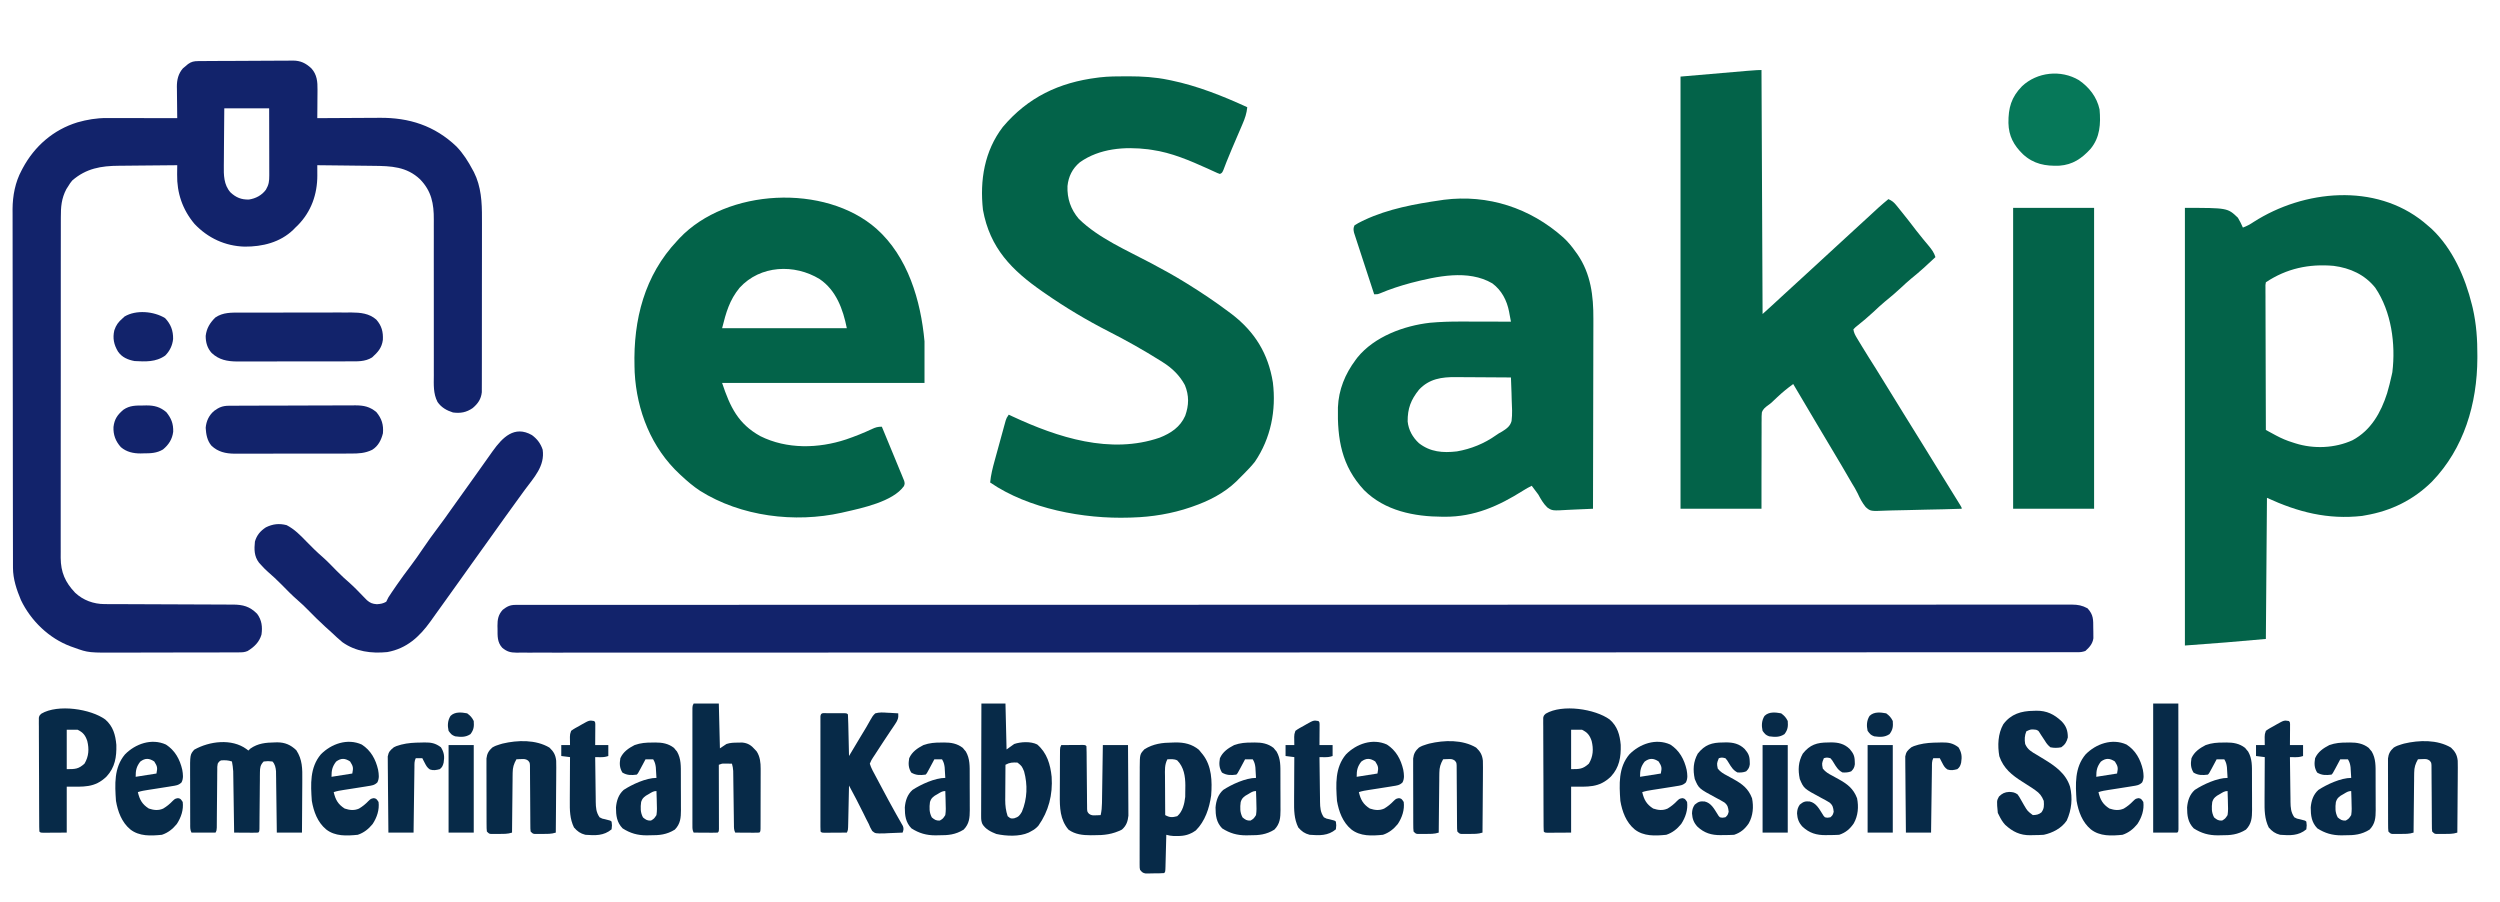 <?xml version="1.0" encoding="UTF-8"?>
<svg version="1.1" xmlns="http://www.w3.org/2000/svg" width="2285" height="824">
<path d="M0 0 C0.85 -0.003 1.701 -0.005 2.577 -0.008 C3.514 -0.006 4.451 -0.004 5.416 -0.002 C6.914 -0.004 6.914 -0.004 8.443 -0.007 C11.829 -0.011 15.215 -0.008 18.602 -0.005 C21.049 -0.007 23.496 -0.009 25.943 -0.012 C31.3 -0.016 36.658 -0.017 42.015 -0.016 C50.035 -0.014 58.056 -0.017 66.076 -0.022 C79.743 -0.03 93.41 -0.033 107.077 -0.033 C120.934 -0.034 134.791 -0.037 148.648 -0.042 C149.522 -0.042 150.396 -0.043 151.296 -0.043 C154.856 -0.044 158.416 -0.046 161.975 -0.047 C204.153 -0.063 246.33 -0.07 288.507 -0.074 C309.502 -0.077 330.497 -0.081 351.491 -0.084 C418.806 -0.097 486.121 -0.108 553.435 -0.111 C556.654 -0.111 559.872 -0.112 563.09 -0.112 C569.545 -0.112 576 -0.112 582.454 -0.113 C590.011 -0.113 597.568 -0.114 605.126 -0.114 C607.289 -0.114 609.451 -0.114 611.614 -0.114 C681.098 -0.118 750.582 -0.133 820.066 -0.156 C869.984 -0.173 919.902 -0.188 969.82 -0.193 C971.359 -0.193 971.359 -0.193 972.929 -0.193 C995.451 -0.195 1017.974 -0.196 1040.496 -0.197 C1048.555 -0.197 1056.613 -0.197 1064.671 -0.197 C1066.676 -0.197 1068.681 -0.198 1070.686 -0.198 C1102.662 -0.198 1134.638 -0.208 1166.613 -0.223 C1198.81 -0.238 1231.008 -0.243 1263.205 -0.235 C1267.65 -0.233 1272.095 -0.232 1276.54 -0.232 C1277.412 -0.231 1278.283 -0.231 1279.181 -0.231 C1293.002 -0.228 1306.822 -0.236 1320.642 -0.247 C1334.219 -0.258 1347.796 -0.259 1361.372 -0.248 C1369.34 -0.242 1377.308 -0.244 1385.276 -0.258 C1391.179 -0.268 1397.083 -0.262 1402.986 -0.25 C1405.368 -0.247 1407.751 -0.25 1410.133 -0.258 C1413.354 -0.268 1416.575 -0.26 1419.796 -0.248 C1421.187 -0.259 1421.187 -0.259 1422.607 -0.27 C1428.118 -0.224 1431.985 0.485 1436.857 3.126 C1442.413 9.121 1442.069 13.575 1442.107 21.439 C1442.128 22.485 1442.148 23.531 1442.169 24.609 C1442.175 25.621 1442.18 26.634 1442.185 27.677 C1442.194 28.602 1442.204 29.526 1442.213 30.479 C1441.542 35.465 1438.556 38.889 1434.857 42.126 C1432.115 43.04 1430.523 43.251 1427.703 43.253 C1426.85 43.255 1425.997 43.258 1425.118 43.261 C1423.709 43.258 1423.709 43.258 1422.271 43.255 C1421.269 43.257 1420.267 43.258 1419.235 43.26 C1415.839 43.265 1412.443 43.263 1409.047 43.26 C1406.593 43.262 1404.139 43.265 1401.684 43.267 C1396.311 43.273 1390.938 43.274 1385.565 43.274 C1377.522 43.273 1369.478 43.277 1361.434 43.283 C1347.727 43.292 1334.021 43.297 1320.314 43.299 C1306.417 43.301 1292.519 43.306 1278.622 43.312 C1277.745 43.313 1276.869 43.313 1275.966 43.314 C1272.396 43.315 1268.826 43.317 1265.256 43.319 C1221.949 43.341 1178.643 43.351 1135.336 43.36 C1121.296 43.363 1107.256 43.367 1093.217 43.37 C1092.227 43.371 1091.236 43.371 1090.216 43.371 C1086.211 43.372 1082.206 43.373 1078.2 43.374 C1009.691 43.392 941.181 43.408 872.671 43.415 C867.289 43.416 861.906 43.416 856.523 43.417 C854.922 43.417 854.922 43.417 853.288 43.417 C842.47 43.418 831.652 43.42 820.834 43.421 C818.664 43.421 816.495 43.421 814.326 43.422 C744.642 43.429 674.957 43.452 605.272 43.484 C555.21 43.508 505.147 43.529 455.085 43.536 C453.541 43.537 453.541 43.537 451.966 43.537 C429.38 43.54 406.794 43.542 384.208 43.543 C375.121 43.543 366.034 43.544 356.947 43.545 C355.953 43.545 354.958 43.545 353.933 43.545 C321.864 43.547 289.796 43.561 257.727 43.581 C225.437 43.602 193.148 43.61 160.858 43.6 C156.401 43.599 151.943 43.598 147.486 43.597 C146.175 43.596 146.175 43.596 144.838 43.596 C130.977 43.593 117.115 43.603 103.254 43.619 C89.639 43.635 76.024 43.636 62.408 43.622 C54.417 43.614 46.425 43.617 38.433 43.636 C32.514 43.649 26.595 43.642 20.676 43.626 C18.286 43.623 15.896 43.626 13.506 43.637 C10.277 43.651 7.048 43.641 3.819 43.624 C2.887 43.634 1.954 43.644 0.993 43.654 C-4.556 43.593 -7.738 42.829 -12.143 39.126 C-16.791 33.997 -16.353 28.325 -16.393 21.751 C-16.414 20.913 -16.434 20.075 -16.456 19.212 C-16.493 13.338 -15.761 8.996 -11.643 4.482 C-7.701 1.412 -4.969 0.001 0 0 Z " fill="#12236B" transform="translate(471.143,552.874)"/>
<path d="M0 0 C0.817 -0.009 1.634 -0.017 2.476 -0.026 C3.369 -0.03 4.262 -0.035 5.182 -0.039 C6.126 -0.047 7.069 -0.055 8.041 -0.064 C11.168 -0.089 14.295 -0.105 17.422 -0.12 C18.49 -0.125 19.559 -0.13 20.66 -0.136 C26.316 -0.162 31.973 -0.182 37.63 -0.196 C42.308 -0.21 46.986 -0.237 51.664 -0.278 C57.315 -0.328 62.965 -0.352 68.617 -0.359 C70.768 -0.366 72.918 -0.381 75.069 -0.405 C78.085 -0.437 81.1 -0.437 84.116 -0.43 C85.44 -0.454 85.44 -0.454 86.791 -0.479 C93.767 -0.41 98.391 1.853 103.5 6.561 C108.721 12.247 109.276 18.874 109.168 26.275 C109.164 27.392 109.164 27.392 109.159 28.532 C109.148 30.885 109.123 33.238 109.098 35.591 C109.088 37.198 109.078 38.804 109.07 40.41 C109.048 44.325 109.014 48.239 108.973 52.154 C109.837 52.147 110.701 52.141 111.592 52.134 C119.813 52.073 128.034 52.028 136.255 51.998 C140.479 51.983 144.704 51.962 148.928 51.928 C153.02 51.895 157.111 51.877 161.203 51.869 C162.749 51.864 164.295 51.853 165.841 51.837 C192.922 51.561 216.257 59.045 236.16 78.029 C242.393 84.499 246.986 91.805 251.16 99.716 C251.481 100.298 251.802 100.879 252.133 101.478 C258.783 114.614 259.564 129.196 259.474 143.604 C259.478 145.38 259.484 147.156 259.491 148.932 C259.505 153.698 259.494 158.463 259.477 163.229 C259.463 168.238 259.47 173.246 259.473 178.255 C259.476 186.65 259.462 195.044 259.439 203.438 C259.412 213.136 259.411 222.833 259.423 232.53 C259.433 241.887 259.427 251.244 259.413 260.602 C259.407 264.574 259.407 268.546 259.412 272.519 C259.417 277.188 259.407 281.858 259.385 286.528 C259.38 288.239 259.379 289.951 259.384 291.663 C259.39 294 259.377 296.337 259.36 298.675 C259.357 300.636 259.357 300.636 259.353 302.636 C258.666 308.993 255.786 313.09 250.973 317.154 C245.213 321.1 239.875 322.08 232.973 321.154 C227.203 319.327 222.288 316.544 218.84 311.495 C214.891 303.812 215.428 295.751 215.49 287.35 C215.488 285.654 215.484 283.958 215.478 282.262 C215.47 278.623 215.474 274.984 215.487 271.345 C215.507 265.582 215.497 259.819 215.482 254.056 C215.454 240.779 215.464 227.502 215.475 214.226 C215.485 202.06 215.486 189.894 215.455 177.729 C215.442 172.009 215.448 166.29 215.469 160.57 C215.478 157 215.47 153.43 215.458 149.86 C215.456 148.216 215.461 146.571 215.473 144.927 C215.575 130.329 213.35 118.753 202.902 108.029 C190.646 96.413 176.416 95.87 160.242 95.74 C158.756 95.721 157.269 95.702 155.783 95.681 C151.908 95.63 148.033 95.59 144.159 95.553 C140.19 95.513 136.221 95.462 132.252 95.412 C124.492 95.315 116.732 95.231 108.973 95.154 C108.977 96.186 108.981 97.217 108.986 98.28 C108.989 99.647 108.993 101.013 108.996 102.379 C108.999 103.057 109.002 103.736 109.006 104.435 C109.037 121.709 103.418 137.619 91.172 150.052 C90.446 150.746 89.72 151.439 88.973 152.154 C88.36 152.786 87.748 153.417 87.117 154.068 C75.076 165.724 58.825 169.672 42.549 169.576 C24.754 169.065 9.036 161.774 -3.219 148.841 C-14.174 135.87 -19.42 120.488 -19.129 103.63 C-19.118 102.399 -19.118 102.399 -19.107 101.143 C-19.088 99.147 -19.059 97.15 -19.027 95.154 C-27.522 95.216 -36.015 95.293 -44.509 95.39 C-48.455 95.434 -52.4 95.473 -56.346 95.5 C-60.165 95.527 -63.984 95.567 -67.803 95.617 C-69.248 95.634 -70.694 95.645 -72.139 95.652 C-88.678 95.731 -102.297 98.068 -115.027 109.154 C-116.989 111.616 -116.989 111.616 -118.652 114.341 C-119.222 115.222 -119.792 116.102 -120.379 117.009 C-124.882 125.6 -125.461 133.25 -125.415 142.88 C-125.419 144.262 -125.425 145.644 -125.431 147.025 C-125.446 150.803 -125.442 154.581 -125.434 158.359 C-125.429 162.441 -125.442 166.523 -125.452 170.605 C-125.469 178.594 -125.47 186.584 -125.465 194.573 C-125.461 201.069 -125.462 207.565 -125.468 214.06 C-125.469 215.448 -125.469 215.448 -125.47 216.865 C-125.472 218.745 -125.473 220.625 -125.475 222.505 C-125.488 240.126 -125.483 257.747 -125.471 275.368 C-125.462 291.478 -125.474 307.587 -125.498 323.697 C-125.523 340.251 -125.532 356.805 -125.526 373.359 C-125.522 382.648 -125.524 391.937 -125.542 401.225 C-125.557 409.133 -125.557 417.04 -125.54 424.948 C-125.531 428.98 -125.529 433.011 -125.545 437.043 C-125.558 440.739 -125.554 444.435 -125.534 448.131 C-125.529 450.09 -125.543 452.049 -125.558 454.008 C-125.448 467.249 -121.433 476.32 -112.406 485.869 C-105.044 492.807 -95.473 496.265 -85.462 496.292 C-83.801 496.3 -83.801 496.3 -82.106 496.308 C-80.298 496.31 -80.298 496.31 -78.454 496.312 C-76.494 496.319 -74.533 496.327 -72.573 496.335 C-70.471 496.343 -68.369 496.348 -66.267 496.353 C-61.879 496.364 -57.491 496.384 -53.104 496.406 C-40.628 496.468 -28.153 496.522 -15.677 496.555 C-8.783 496.574 -1.889 496.603 5.005 496.643 C8.65 496.664 12.295 496.68 15.939 496.682 C20.007 496.685 24.073 496.71 28.14 496.737 C29.341 496.734 30.543 496.731 31.78 496.728 C41.102 496.821 47.155 498.336 53.973 505.154 C58.275 511.002 58.977 517.058 57.973 524.154 C55.96 531.074 51.272 535.558 45.217 539.214 C42.439 540.378 40.296 540.411 37.284 540.421 C36.124 540.43 34.964 540.438 33.768 540.447 C31.864 540.446 31.864 540.446 29.921 540.444 C28.567 540.45 27.213 540.457 25.859 540.465 C22.181 540.482 18.502 540.487 14.824 540.488 C12.519 540.49 10.215 540.494 7.911 540.499 C-0.148 540.518 -8.206 540.526 -16.265 540.525 C-23.742 540.523 -31.219 540.544 -38.697 540.576 C-45.138 540.602 -51.579 540.613 -58.02 540.612 C-61.857 540.611 -65.694 540.617 -69.531 540.638 C-100.183 540.797 -100.183 540.797 -113.027 536.154 C-114.131 535.766 -115.234 535.377 -116.371 534.977 C-136.178 527.661 -152.828 511.54 -161.902 492.591 C-165.814 483.229 -169.144 473.403 -169.162 463.195 C-169.166 461.994 -169.171 460.792 -169.175 459.553 C-169.175 458.236 -169.175 456.92 -169.175 455.563 C-169.178 454.147 -169.182 452.731 -169.186 451.315 C-169.196 447.423 -169.199 443.532 -169.202 439.641 C-169.206 435.444 -169.216 431.246 -169.224 427.049 C-169.244 416.911 -169.254 406.773 -169.263 396.634 C-169.267 391.856 -169.273 387.078 -169.278 382.3 C-169.295 366.408 -169.31 350.517 -169.317 334.625 C-169.319 330.502 -169.321 326.379 -169.323 322.256 C-169.323 321.231 -169.324 320.206 -169.324 319.15 C-169.332 302.565 -169.358 285.98 -169.39 269.395 C-169.423 252.354 -169.441 235.313 -169.444 218.272 C-169.447 208.71 -169.455 199.148 -169.481 189.585 C-169.503 181.438 -169.511 173.291 -169.501 165.144 C-169.496 160.992 -169.498 156.84 -169.518 152.688 C-169.535 148.876 -169.534 145.065 -169.519 141.253 C-169.515 139.244 -169.531 137.235 -169.548 135.226 C-169.463 123.042 -167.131 110.653 -161.277 99.841 C-160.933 99.183 -160.589 98.525 -160.234 97.847 C-149.426 77.7 -132.236 62.773 -110.293 56.002 C-101.34 53.467 -92.815 52.024 -83.51 52.04 C-82.455 52.04 -82.455 52.04 -81.378 52.04 C-79.084 52.041 -76.79 52.048 -74.496 52.056 C-72.893 52.058 -71.29 52.06 -69.688 52.061 C-65.492 52.064 -61.297 52.074 -57.102 52.085 C-52.811 52.096 -48.521 52.1 -44.231 52.105 C-35.829 52.116 -27.428 52.133 -19.027 52.154 C-19.051 50.626 -19.051 50.626 -19.075 49.068 C-19.13 45.259 -19.164 41.449 -19.192 37.64 C-19.207 35.997 -19.228 34.354 -19.254 32.711 C-19.29 30.338 -19.307 27.965 -19.32 25.591 C-19.336 24.867 -19.351 24.143 -19.367 23.397 C-19.369 17.09 -18.101 11.554 -13.871 6.658 C-13.098 6.017 -12.324 5.376 -11.527 4.716 C-10.367 3.728 -10.367 3.728 -9.184 2.72 C-6.137 0.507 -3.665 0.029 0 0 Z M23.973 43.154 C23.856 54.462 23.856 54.462 23.777 65.771 C23.753 70.39 23.725 75.009 23.671 79.629 C23.627 83.357 23.603 87.085 23.593 90.813 C23.586 92.229 23.571 93.644 23.55 95.059 C23.418 104.013 23.393 113.073 29.713 120.084 C34.76 124.752 39.622 126.713 46.5 126.529 C52.757 125.58 58.267 122.644 62.035 117.529 C64.708 112.872 65.096 109.867 65.086 104.571 C65.086 103.907 65.086 103.244 65.087 102.56 C65.086 100.369 65.078 98.177 65.07 95.986 C65.068 94.466 65.067 92.945 65.066 91.425 C65.062 87.425 65.052 83.425 65.041 79.426 C65.029 74.626 65.025 69.826 65.019 65.026 C65.009 57.735 64.99 50.445 64.973 43.154 C51.443 43.154 37.913 43.154 23.973 43.154 Z " fill="#12236B" transform="translate(181.027,55.846)"/>
<path d="M0 0 C1.608 1.338 3.2 2.691 4.783 4.059 C5.531 4.703 6.278 5.348 7.049 6.012 C26.363 24.07 37.992 50.541 44.158 75.746 C44.397 76.718 44.635 77.69 44.881 78.691 C48.187 93.095 49.17 107.517 49.095 122.246 C49.093 123.382 49.093 123.382 49.09 124.541 C48.923 165.999 36.916 206.884 7.615 237.25 C-9.314 254.039 -29.758 264.058 -53.217 268.059 C-54.223 268.242 -55.228 268.425 -56.264 268.614 C-87.644 272.148 -114.919 265.12 -143.217 252.059 C-143.547 294.629 -143.877 337.199 -144.217 381.059 C-168.857 383.369 -193.532 385.296 -218.217 387.059 C-218.217 255.059 -218.217 123.059 -218.217 -12.941 C-179.217 -12.941 -179.217 -12.941 -169.78 -3.941 C-168.03 -0.857 -166.517 1.836 -165.217 5.059 C-161.587 3.731 -158.6 2.098 -155.405 -0.066 C-109.448 -29.505 -44.277 -35.858 0 0 Z M-144.217 55.059 C-144.665 57.512 -144.665 57.512 -144.578 60.424 C-144.582 61.563 -144.586 62.702 -144.59 63.875 C-144.58 65.13 -144.569 66.385 -144.558 67.678 C-144.558 68.995 -144.558 70.313 -144.559 71.669 C-144.56 75.287 -144.542 78.904 -144.521 82.522 C-144.503 86.3 -144.501 90.079 -144.497 93.857 C-144.488 101.015 -144.463 108.172 -144.433 115.33 C-144.4 123.477 -144.383 131.624 -144.368 139.772 C-144.337 156.534 -144.284 173.297 -144.217 190.059 C-141.828 191.353 -139.436 192.643 -137.044 193.93 C-136.372 194.294 -135.7 194.659 -135.008 195.034 C-130.007 197.719 -125.032 199.852 -119.592 201.496 C-118.843 201.738 -118.094 201.98 -117.323 202.229 C-100.484 207.578 -81.115 206.755 -65.03 199.434 C-48.168 190.402 -39.046 174.181 -33.394 156.482 C-31.809 151.054 -30.417 145.584 -29.217 140.059 C-29.015 139.131 -28.812 138.203 -28.604 137.246 C-25.484 111.529 -29.43 81.902 -44.217 60.059 C-53.822 48.048 -67.128 42.032 -82.217 40.059 C-104.77 38.064 -125.283 42.436 -144.217 55.059 Z " fill="#036349" transform="translate(2215.217,202.941)"/>
<path d="M0 0 C1.129 -0.001 1.129 -0.001 2.281 -0.002 C14.637 0.015 26.56 0.717 38.688 3.25 C39.46 3.406 40.232 3.561 41.028 3.722 C65.143 8.733 88.379 17.991 110.688 28.25 C110.136 33.928 108.572 38.508 106.301 43.719 C105.792 44.916 105.792 44.916 105.272 46.137 C104.189 48.678 103.095 51.214 102 53.75 C100.929 56.25 99.86 58.751 98.792 61.253 C98.093 62.889 97.392 64.525 96.689 66.159 C95.039 70.013 93.426 73.873 91.9 77.777 C91.627 78.477 91.353 79.176 91.072 79.897 C90.342 81.781 89.622 83.668 88.903 85.557 C87.688 88.25 87.688 88.25 85.688 89.25 C83.515 88.481 83.515 88.481 80.797 87.223 C79.788 86.764 78.779 86.305 77.74 85.832 C76.105 85.08 76.105 85.08 74.438 84.312 C58.034 76.946 41.596 69.824 23.688 67.25 C22.469 67.068 21.251 66.886 19.996 66.699 C-1.359 64.122 -24.34 65.809 -42.344 78.594 C-49.175 84.341 -52.722 91.514 -53.629 100.324 C-54.045 111.657 -50.682 121.574 -43.312 130.25 C-25.375 147.934 1.065 159.222 23.062 170.938 C33.43 176.461 43.69 182.079 53.688 188.25 C54.529 188.769 55.371 189.288 56.239 189.822 C69.105 197.791 81.585 206.162 93.688 215.25 C95.13 216.323 95.13 216.323 96.602 217.418 C117.597 233.581 129.845 253.442 134.086 279.719 C137.243 305.316 132.225 330.816 117.688 352.25 C114.611 356.157 111.195 359.731 107.688 363.25 C106.851 364.09 106.014 364.931 105.152 365.797 C104.339 366.606 103.526 367.416 102.688 368.25 C102.002 368.945 101.316 369.64 100.609 370.355 C89.341 381.158 75.34 388.199 60.688 393.25 C60.06 393.47 59.433 393.69 58.786 393.917 C41.979 399.699 23.435 402.773 5.688 403.25 C4.822 403.281 3.957 403.312 3.065 403.344 C-38.81 404.708 -89.191 395.32 -124.312 371.25 C-123.669 364.408 -122.054 358.032 -120.223 351.418 C-119.918 350.304 -119.613 349.191 -119.3 348.044 C-118.658 345.702 -118.013 343.362 -117.365 341.022 C-116.374 337.434 -115.394 333.843 -114.416 330.252 C-113.79 327.974 -113.163 325.696 -112.535 323.418 C-112.242 322.343 -111.95 321.268 -111.648 320.16 C-111.371 319.165 -111.094 318.17 -110.809 317.145 C-110.447 315.832 -110.447 315.832 -110.078 314.493 C-109.312 312.25 -109.312 312.25 -107.312 309.25 C-106.159 309.795 -105.005 310.341 -103.816 310.902 C-62.606 330.076 -14.349 345.808 30.688 330.25 C40.855 326.221 49.393 320.593 53.945 310.32 C57.42 300.628 57.597 291.848 53.688 282.25 C48.867 273.296 41.932 266.604 33.375 261.25 C32.656 260.793 31.936 260.337 31.195 259.866 C15.946 250.304 0.283 241.483 -15.75 233.312 C-36.05 222.95 -55.6 211.272 -74.312 198.25 C-75.244 197.605 -75.244 197.605 -76.195 196.948 C-104.59 177.238 -124.53 157.055 -130.898 122.027 C-133.853 95.074 -129.566 68.303 -112.75 46.312 C-89.804 19.174 -61.422 5.643 -26.312 1.25 C-25.596 1.156 -24.879 1.061 -24.141 0.964 C-16.116 0.025 -8.068 0.007 0 0 Z " fill="#036349" transform="translate(1029.312,69.75)"/>
<path d="M0 0 C0.33 73.59 0.66 147.18 1 223 C6.882 217.706 12.738 212.418 18.5 207 C23.446 202.366 28.431 197.783 33.484 193.266 C37.033 190.069 40.537 186.825 44.043 183.582 C47.687 180.211 51.339 176.851 55 173.5 C59.176 169.677 63.342 165.842 67.5 162 C73.159 156.772 78.834 151.562 84.516 146.359 C86.511 144.532 88.505 142.704 90.499 140.876 C91.495 139.963 92.491 139.05 93.487 138.138 C96.066 135.776 98.641 133.41 101.211 131.039 C101.741 130.551 102.271 130.063 102.816 129.561 C104.282 128.211 105.747 126.859 107.211 125.508 C110.083 122.925 113.018 120.454 116 118 C119.139 119.363 120.953 120.807 123.102 123.457 C123.669 124.151 124.236 124.844 124.821 125.559 C125.416 126.303 126.011 127.046 126.625 127.812 C127.248 128.58 127.871 129.348 128.513 130.138 C132.908 135.574 137.188 141.089 141.41 146.66 C143.365 149.213 145.386 151.704 147.434 154.184 C148.025 154.9 148.616 155.617 149.224 156.355 C150.381 157.753 151.543 159.145 152.711 160.533 C155.484 163.884 157.699 166.77 159 171 C151.778 177.822 144.538 184.48 136.777 190.691 C133.576 193.353 130.538 196.155 127.5 199 C122.761 203.438 117.879 207.591 112.812 211.656 C109.028 214.81 105.454 218.169 101.86 221.537 C97.443 225.652 92.862 229.487 88.145 233.258 C85.96 234.972 85.96 234.972 84 237 C84.385 240.11 85.695 242.444 87.301 245.098 C87.777 245.889 88.253 246.68 88.744 247.495 C89.261 248.343 89.779 249.19 90.312 250.062 C90.851 250.952 91.389 251.841 91.944 252.757 C96.006 259.438 100.166 266.055 104.363 272.652 C108.257 278.784 112.049 284.975 115.812 291.188 C120.608 299.1 125.46 306.974 130.375 314.812 C136.352 324.345 142.27 333.913 148.16 343.499 C152.261 350.174 156.373 356.842 160.5 363.5 C162.075 366.043 163.65 368.587 165.224 371.131 C166.159 372.641 167.093 374.151 168.028 375.66 C170.259 379.262 172.487 382.864 174.712 386.469 C175.443 387.651 176.174 388.834 176.907 390.016 C177.926 391.66 178.941 393.307 179.957 394.953 C180.838 396.379 180.838 396.379 181.738 397.833 C183 400 183 400 183 401 C171.961 401.372 160.923 401.655 149.879 401.829 C144.75 401.912 139.625 402.025 134.498 402.207 C129.543 402.382 124.593 402.477 119.636 402.518 C117.752 402.547 115.867 402.605 113.984 402.692 C99.653 403.325 99.653 403.325 95.257 399.472 C92.139 395.689 89.983 391.519 87.972 387.07 C86.423 383.772 84.517 380.73 82.621 377.621 C81.917 376.422 81.216 375.221 80.518 374.018 C80.174 373.427 79.831 372.836 79.477 372.227 C78.962 371.341 78.962 371.341 78.438 370.438 C77.042 368.04 75.644 365.643 74.246 363.246 C73.899 362.652 73.552 362.057 73.195 361.444 C70.307 356.504 67.37 351.594 64.42 346.69 C60.168 339.623 55.958 332.531 51.75 325.438 C50.923 324.045 50.097 322.652 49.27 321.26 C42.498 309.849 35.742 298.428 29 287 C23.855 290.73 19.045 294.626 14.438 299 C13.375 300.001 12.311 301.001 11.246 302 C10.753 302.472 10.259 302.943 9.751 303.429 C8 305 8 305 6.183 306.291 C3.536 308.225 1.396 309.793 0.351 312.98 C0.1 315.326 0.068 317.584 0.114 319.943 C0.097 321.261 0.097 321.261 0.081 322.606 C0.054 325.496 0.075 328.383 0.098 331.273 C0.088 333.283 0.076 335.292 0.06 337.301 C0.028 342.579 0.038 347.855 0.056 353.133 C0.069 359.47 0.03 365.808 0 372.146 C-0.04 381.764 -0.014 391.381 0 401 C-24.42 401 -48.84 401 -74 401 C-74 270.65 -74 140.3 -74 6 C-5 0 -5 0 0 0 Z " fill="#036349" transform="translate(1610,64)"/>
<path d="M0 0 C28.87 25.64 40.621 65.835 44 103 C44 115.54 44 128.08 44 141 C-17.05 141 -78.1 141 -141 141 C-133.696 162.913 -126.39 178.365 -106.074 189.621 C-81.84 201.723 -52.946 201.017 -27.664 192.639 C-19.601 189.883 -11.737 186.758 -4.024 183.134 C-0.675 181.586 1.218 181 5 181 C7.791 187.703 10.565 194.413 13.318 201.133 C14.597 204.252 15.881 207.37 17.179 210.481 C18.668 214.06 20.136 217.646 21.602 221.234 C22.071 222.351 22.541 223.468 23.025 224.619 C23.445 225.659 23.866 226.7 24.299 227.772 C24.866 229.145 24.866 229.145 25.443 230.545 C26 233 26 233 25.257 235.211 C15.232 249.485 -13.264 255.422 -29 259 C-29.914 259.212 -30.829 259.423 -31.771 259.642 C-74.56 269.165 -123.712 263.114 -161.102 239.629 C-167.207 235.614 -172.667 230.98 -178 226 C-178.514 225.528 -179.028 225.057 -179.558 224.571 C-205.604 200.49 -219.042 166.427 -220.91 131.301 C-220.94 130.212 -220.969 129.122 -221 128 C-221.02 127.325 -221.041 126.65 -221.062 125.955 C-222.2 83.123 -211.921 42.675 -182 11 C-181.314 10.25 -180.628 9.5 -179.922 8.727 C-136.783 -36.809 -46.944 -41.28 0 0 Z M-125 54 C-134.282 65.344 -137.392 76.568 -141 91 C-103.38 91 -65.76 91 -27 91 C-30.458 73.711 -36.68 56.348 -51.859 46.062 C-74.859 32.052 -106.028 33.269 -125 54 Z " fill="#036349" transform="translate(801,209)"/>
<path d="M0 0 C4.276 3.932 7.836 8.221 11.164 12.977 C12.067 14.216 12.067 14.216 12.988 15.48 C25.18 33.226 27.637 53.444 27.505 74.396 C27.504 76.3 27.504 78.204 27.506 80.107 C27.507 85.228 27.489 90.349 27.468 95.47 C27.449 100.839 27.448 106.208 27.444 111.577 C27.435 121.723 27.41 131.87 27.38 142.016 C27.346 153.576 27.33 165.136 27.315 176.696 C27.284 200.456 27.231 224.216 27.164 247.977 C21.651 248.3 16.144 248.535 10.624 248.691 C8.751 248.756 6.879 248.844 5.008 248.957 C-10.099 249.848 -10.099 249.848 -14.651 246.736 C-18.179 243.289 -20.465 239.265 -22.836 234.977 C-24.016 233.352 -25.221 231.744 -26.461 230.164 C-27.245 229.112 -28.028 228.06 -28.836 226.977 C-31.523 228.277 -34.052 229.69 -36.566 231.297 C-59.093 245.509 -81.257 255.408 -108.336 255.289 C-109.322 255.286 -109.322 255.286 -110.327 255.284 C-136.33 255.162 -163.07 249.922 -182.117 230.895 C-202.644 208.864 -206.599 184.323 -205.972 155.265 C-205.304 139.136 -199.421 124.818 -189.836 111.977 C-189.02 110.882 -189.02 110.882 -188.188 109.766 C-172.659 90.601 -145.658 80.676 -121.836 77.977 C-112.328 77.111 -102.887 76.839 -93.344 76.879 C-92.032 76.88 -90.72 76.882 -89.368 76.883 C-85.932 76.887 -82.497 76.897 -79.061 76.908 C-75.534 76.918 -72.007 76.923 -68.48 76.928 C-61.599 76.938 -54.717 76.955 -47.836 76.977 C-48.271 74.609 -48.717 72.244 -49.168 69.879 C-49.289 69.217 -49.409 68.556 -49.533 67.874 C-51.526 57.556 -56.299 48.331 -64.836 41.977 C-86.987 28.992 -115.807 35.558 -139.233 41.564 C-148.894 44.149 -158.391 47.249 -167.605 51.148 C-169.836 51.977 -169.836 51.977 -172.836 51.977 C-175.343 44.357 -177.838 36.734 -180.32 29.106 C-181.472 25.564 -182.629 22.024 -183.794 18.486 C-184.918 15.072 -186.032 11.654 -187.139 8.235 C-187.564 6.931 -187.991 5.628 -188.423 4.326 C-189.027 2.503 -189.616 0.675 -190.205 -1.153 C-190.715 -2.712 -190.715 -2.712 -191.235 -4.303 C-191.848 -7.078 -191.993 -8.445 -190.836 -11.023 C-188.519 -12.531 -186.379 -13.724 -183.898 -14.898 C-183.178 -15.245 -182.458 -15.592 -181.716 -15.949 C-159.901 -26.159 -135.543 -30.619 -111.836 -34.023 C-110.974 -34.155 -110.111 -34.286 -109.223 -34.422 C-68.705 -39.6 -30.252 -26.911 0 0 Z M-131.812 139.086 C-139.28 148.301 -142.349 156.369 -142.238 168.23 C-141.395 176.08 -137.736 182.585 -132.023 187.977 C-121.605 196.16 -110.031 197.058 -97.215 195.551 C-84.469 193.352 -72.2 188.405 -61.619 180.895 C-58.836 178.977 -58.836 178.977 -55.947 177.412 C-51.939 174.898 -48.516 172.568 -47.259 167.779 C-46.448 161.336 -46.835 154.88 -47.148 148.414 C-47.204 146.432 -47.254 144.449 -47.299 142.467 C-47.419 137.633 -47.609 132.806 -47.836 127.977 C-55.877 127.907 -63.919 127.854 -71.96 127.821 C-75.695 127.806 -79.43 127.784 -83.165 127.75 C-86.777 127.717 -90.388 127.7 -94 127.692 C-95.37 127.686 -96.741 127.676 -98.111 127.659 C-111.126 127.511 -122.552 129.203 -131.812 139.086 Z " fill="#036349" transform="translate(1428.836,217.023)"/>
<path d="M0 0 C24.42 0 48.84 0 74 0 C74 90.75 74 181.5 74 275 C49.58 275 25.16 275 0 275 C0 184.25 0 93.5 0 0 Z " fill="#036349" transform="translate(1840,190)"/>
<path d="M0 0 C4.782 3.51 7.953 7.71 9.82 13.336 C12 28.275 1.902 38.701 -6.426 49.957 C-9.207 53.729 -11.942 57.533 -14.68 61.336 C-15.761 62.835 -16.843 64.334 -17.926 65.832 C-18.462 66.574 -18.998 67.317 -19.55 68.082 C-21.187 70.346 -22.826 72.609 -24.465 74.871 C-30.249 82.859 -35.988 90.875 -41.66 98.942 C-45.832 104.866 -50.073 110.738 -54.324 116.605 C-57.98 121.657 -61.593 126.736 -65.18 131.836 C-70.351 139.188 -75.595 146.485 -80.871 153.762 C-83.142 156.895 -85.398 160.04 -87.645 163.191 C-88.216 163.99 -88.787 164.789 -89.375 165.612 C-90.455 167.121 -91.531 168.633 -92.603 170.148 C-102.773 184.34 -114.422 195.093 -132.18 198.336 C-146.695 199.787 -161.015 197.922 -173.18 189.336 C-176.653 186.48 -179.91 183.422 -183.18 180.336 C-185.075 178.627 -186.971 176.919 -188.867 175.211 C-194.341 170.227 -199.571 165.012 -204.753 159.726 C-207.774 156.661 -210.839 153.722 -214.102 150.914 C-219.289 146.439 -224.027 141.537 -228.824 136.652 C-232.886 132.546 -237.045 128.654 -241.421 124.886 C-243.617 122.951 -245.609 120.895 -247.555 118.711 C-248.202 117.997 -248.849 117.283 -249.516 116.547 C-253.943 110.665 -253.917 104.437 -253.18 97.336 C-251.487 91.47 -248.283 87.706 -243.18 84.336 C-236.855 81.216 -231.009 80.552 -224.18 82.336 C-217.067 86.002 -211.606 91.567 -206.117 97.273 C-201.287 102.245 -196.44 107.051 -191.178 111.565 C-186.749 115.49 -182.68 119.799 -178.535 124.02 C-174.54 128.058 -170.455 131.882 -166.148 135.585 C-162.049 139.231 -158.286 143.231 -154.473 147.17 C-153.531 148.128 -153.531 148.128 -152.57 149.105 C-152.014 149.679 -151.457 150.252 -150.884 150.843 C-147.884 153.471 -145.735 154.296 -141.742 154.586 C-138.325 154.346 -136.14 154.027 -133.18 152.336 C-132.48 151.02 -131.817 149.684 -131.18 148.336 C-129.301 145.366 -127.294 142.483 -125.305 139.586 C-124.725 138.739 -124.145 137.892 -123.547 137.02 C-119.414 131.026 -115.115 125.186 -110.702 119.397 C-106.856 114.322 -103.245 109.111 -99.68 103.836 C-95.169 97.164 -90.499 90.661 -85.627 84.25 C-81.543 78.862 -77.63 73.367 -73.75 67.832 C-70.104 62.633 -66.407 57.476 -62.68 52.336 C-58.473 46.53 -54.304 40.7 -50.18 34.836 C-45.928 28.801 -41.665 22.775 -37.367 16.773 C-36.852 16.048 -36.337 15.322 -35.807 14.574 C-26.97 2.278 -16.015 -9.142 0 0 Z " fill="#12236B" transform="translate(486.18,397.664)"/>
<path d="M0 0 C1.763 -0.008 1.763 -0.008 3.561 -0.015 C7.43 -0.029 11.299 -0.028 15.168 -0.026 C17.185 -0.028 19.202 -0.032 21.219 -0.036 C27.556 -0.047 33.893 -0.047 40.229 -0.041 C46.744 -0.035 53.258 -0.047 59.772 -0.069 C65.386 -0.086 71 -0.092 76.614 -0.089 C79.957 -0.087 83.301 -0.091 86.645 -0.104 C90.378 -0.116 94.111 -0.109 97.844 -0.098 C98.936 -0.105 100.028 -0.113 101.154 -0.121 C109.524 -0.064 117.494 0.692 123.989 6.4 C128.911 11.962 130.377 17.618 129.989 24.962 C129.026 32.241 125.405 36.222 120.125 40.978 C113.676 45.01 106.449 44.566 99.108 44.549 C97.922 44.554 96.736 44.56 95.514 44.565 C92.276 44.576 89.038 44.579 85.801 44.576 C83.09 44.575 80.379 44.58 77.668 44.585 C71.267 44.596 64.867 44.596 58.466 44.59 C51.882 44.584 45.298 44.597 38.714 44.618 C33.044 44.636 27.374 44.642 21.704 44.638 C18.326 44.636 14.947 44.639 11.568 44.653 C7.796 44.665 4.025 44.659 0.253 44.647 C-0.854 44.655 -1.961 44.662 -3.101 44.67 C-12.167 44.609 -19.77 43.223 -26.511 36.872 C-30.539 32.396 -31.949 27.218 -31.949 21.275 C-31.11 14.302 -28.164 9.49 -23.199 4.525 C-16.121 -0.375 -8.306 -0.019 0 0 Z " fill="#12236B" transform="translate(219.949,285.725)"/>
<path d="M0 0 C1.086 -0.007 2.173 -0.014 3.292 -0.022 C4.484 -0.024 5.677 -0.027 6.905 -0.03 C8.161 -0.036 9.416 -0.043 10.71 -0.05 C14.875 -0.071 19.041 -0.081 23.207 -0.091 C24.643 -0.095 26.079 -0.099 27.515 -0.103 C34.262 -0.123 41.01 -0.137 47.758 -0.145 C55.538 -0.155 63.317 -0.181 71.096 -0.222 C77.115 -0.252 83.134 -0.267 89.153 -0.27 C92.745 -0.272 96.336 -0.281 99.928 -0.306 C103.94 -0.334 107.951 -0.33 111.964 -0.323 C113.146 -0.336 114.328 -0.348 115.546 -0.362 C123.32 -0.313 128.645 0.741 134.781 5.823 C139.659 11.73 141.436 17.411 140.758 25.147 C139.228 31.291 136.501 36.816 130.952 40.272 C124.339 43.487 118.415 43.722 111.145 43.681 C109.294 43.694 109.294 43.694 107.406 43.707 C104.046 43.725 100.687 43.726 97.328 43.717 C94.512 43.712 91.697 43.72 88.881 43.727 C82.234 43.744 75.588 43.74 68.941 43.724 C62.106 43.707 55.273 43.723 48.438 43.755 C42.549 43.782 36.659 43.789 30.769 43.78 C27.261 43.775 23.753 43.777 20.245 43.798 C16.33 43.82 12.415 43.801 8.5 43.778 C7.353 43.79 6.207 43.802 5.025 43.814 C-2.957 43.72 -9.982 42.184 -15.948 36.531 C-19.9 31.924 -20.91 26.065 -21.242 20.147 C-20.729 14.047 -18.246 8.685 -13.531 4.702 C-9.025 1.375 -5.677 0.026 0 0 Z " fill="#12236B" transform="translate(209.242,370.853)"/>
<path d="M0 0 C0.86 0.675 0.86 0.675 1.738 1.363 C2.666 0.466 2.666 0.466 3.613 -0.449 C10.496 -5.267 17.656 -5.936 25.863 -6.074 C26.615 -6.096 27.367 -6.119 28.141 -6.142 C35.236 -6.114 40.429 -3.843 45.551 1.051 C51.179 9.574 51.15 18.051 51.031 28.023 C51.026 29.423 51.021 30.823 51.018 32.222 C51.007 35.877 50.978 39.531 50.944 43.186 C50.913 46.926 50.9 50.667 50.885 54.408 C50.853 61.727 50.8 69.045 50.738 76.363 C43.148 76.363 35.558 76.363 27.738 76.363 C27.709 73.722 27.709 73.722 27.678 71.027 C27.61 65.199 27.534 59.372 27.451 53.544 C27.401 50.012 27.355 46.48 27.316 42.948 C27.272 38.884 27.213 34.821 27.152 30.758 C27.141 29.493 27.129 28.228 27.117 26.925 C27.097 25.744 27.078 24.564 27.057 23.347 C27.044 22.31 27.03 21.273 27.017 20.204 C26.701 16.982 26.108 13.733 23.738 11.363 C19.69 10.95 19.69 10.95 15.738 11.363 C12.652 14.557 12.355 16.95 12.322 21.309 C12.305 22.507 12.289 23.705 12.272 24.939 C12.268 26.227 12.265 27.516 12.262 28.844 C12.247 30.181 12.232 31.518 12.215 32.855 C12.173 36.368 12.148 39.88 12.127 43.393 C12.091 49.027 12.03 54.66 11.969 60.293 C11.949 62.264 11.938 64.234 11.927 66.205 C11.912 67.987 11.912 67.987 11.896 69.805 C11.89 70.857 11.883 71.909 11.876 72.992 C11.738 75.363 11.738 75.363 10.738 76.363 C9.104 76.45 7.465 76.47 5.828 76.461 C4.839 76.458 3.849 76.454 2.83 76.451 C1.789 76.443 0.748 76.434 -0.324 76.426 C-1.369 76.421 -2.414 76.417 -3.49 76.412 C-6.081 76.4 -8.671 76.384 -11.262 76.363 C-11.272 75.637 -11.282 74.912 -11.293 74.164 C-11.391 67.308 -11.494 60.452 -11.601 53.596 C-11.656 50.072 -11.71 46.548 -11.759 43.023 C-11.816 38.967 -11.881 34.911 -11.945 30.855 C-11.962 29.596 -11.979 28.336 -11.996 27.039 C-12.026 25.267 -12.026 25.267 -12.056 23.46 C-12.072 22.426 -12.087 21.391 -12.104 20.325 C-12.266 17.275 -12.704 14.364 -13.262 11.363 C-16.815 10.179 -19.532 10.097 -23.262 10.363 C-25.071 11.443 -25.071 11.443 -26.262 13.363 C-26.729 16.113 -26.729 16.113 -26.678 19.272 C-26.695 20.486 -26.711 21.701 -26.728 22.952 C-26.732 24.265 -26.735 25.577 -26.738 26.93 C-26.753 28.288 -26.768 29.647 -26.785 31.005 C-26.827 34.58 -26.852 38.155 -26.873 41.73 C-26.909 47.456 -26.97 53.182 -27.031 58.907 C-27.051 60.909 -27.062 62.911 -27.073 64.913 C-27.088 66.73 -27.088 66.73 -27.104 68.584 C-27.11 69.654 -27.117 70.725 -27.124 71.827 C-27.262 74.363 -27.262 74.363 -28.262 76.363 C-35.522 76.363 -42.782 76.363 -50.262 76.363 C-51.629 73.629 -51.396 71.449 -51.407 68.388 C-51.417 66.505 -51.417 66.505 -51.426 64.584 C-51.428 63.206 -51.429 61.828 -51.43 60.449 C-51.433 59.036 -51.436 57.623 -51.44 56.211 C-51.446 53.243 -51.448 50.276 -51.447 47.308 C-51.447 43.522 -51.461 39.736 -51.478 35.95 C-51.489 33.028 -51.491 30.106 -51.49 27.184 C-51.492 25.79 -51.496 24.395 -51.504 23.001 C-51.594 5.073 -51.594 5.073 -47.738 0.594 C-33.824 -7.244 -13.562 -9.815 0 0 Z " fill="#072A48" transform="translate(225.262,684.637)"/>
<path d="M0 0 C9.49 6.552 16.34 15.397 18.844 26.715 C19.999 39.925 19.327 52.198 10.586 62.809 C2.57 71.579 -5.644 77.269 -17.828 78.156 C-30.677 78.663 -41.433 76.662 -51.156 67.715 C-59.63 59.474 -64.18 51.005 -64.449 39.165 C-64.559 25.34 -61.891 15.668 -52.086 5.586 C-38.257 -7.496 -16.455 -9.807 0 0 Z " fill="#067859" transform="translate(1900.156,73.285)"/>
<path d="M0 0 C1.03 -0.001 2.06 -0.003 3.121 -0.004 C4.747 0.002 4.747 0.002 6.406 0.008 C7.49 0.004 8.574 0 9.691 -0.004 C10.721 -0.003 11.751 -0.001 12.812 0 C14.24 0.002 14.24 0.002 15.697 0.003 C17.906 0.133 17.906 0.133 18.906 1.133 C19.066 3.943 19.166 6.731 19.223 9.543 C19.243 10.385 19.264 11.227 19.286 12.095 C19.351 14.795 19.41 17.495 19.469 20.195 C19.512 22.021 19.556 23.848 19.6 25.674 C19.707 30.16 19.808 34.646 19.906 39.133 C20.677 37.84 20.677 37.84 21.463 36.522 C23.396 33.283 25.331 30.046 27.267 26.81 C28.1 25.417 28.932 24.023 29.763 22.629 C31.746 19.303 33.741 15.986 35.766 12.686 C37.081 10.537 38.283 8.41 39.449 6.172 C40.774 3.765 41.85 1.955 43.906 0.133 C47.606 -0.906 50.978 -0.731 54.781 -0.43 C55.756 -0.389 56.73 -0.348 57.734 -0.307 C60.13 -0.201 62.516 -0.054 64.906 0.133 C65.258 4.405 64.4 6.501 62.012 10.02 C61.39 10.95 60.769 11.88 60.129 12.838 C59.457 13.822 58.786 14.806 58.094 15.82 C56.722 17.883 55.353 19.947 53.984 22.012 C52.957 23.553 52.957 23.553 51.908 25.125 C49.011 29.477 46.145 33.844 43.344 38.258 C42.861 38.984 42.379 39.711 41.882 40.46 C40.407 42.712 40.407 42.712 38.906 46.133 C40.123 50.282 42.363 54.044 44.398 57.848 C44.741 58.492 45.083 59.136 45.436 59.8 C46.17 61.178 46.904 62.556 47.64 63.933 C48.789 66.085 49.934 68.239 51.078 70.394 C54.571 76.962 58.093 83.508 61.734 89.996 C62.578 91.505 62.578 91.505 63.438 93.045 C64.478 94.897 65.528 96.743 66.589 98.582 C67.276 99.806 67.276 99.806 67.977 101.055 C68.376 101.752 68.776 102.449 69.188 103.167 C70.061 105.556 69.745 106.773 68.906 109.133 C64.678 109.365 60.451 109.507 56.219 109.633 C54.421 109.733 54.421 109.733 52.588 109.836 C43.982 110.028 43.982 110.028 41.128 107.653 C39.773 105.54 38.839 103.462 37.906 101.133 C37.117 99.585 36.318 98.042 35.512 96.504 C34.702 94.861 33.896 93.217 33.094 91.57 C28.894 82.983 24.434 74.55 19.906 66.133 C19.881 67.364 19.856 68.596 19.83 69.865 C19.736 74.423 19.636 78.982 19.534 83.54 C19.491 85.515 19.449 87.49 19.409 89.465 C19.351 92.3 19.288 95.134 19.223 97.969 C19.206 98.855 19.189 99.742 19.172 100.655 C19.02 106.905 19.02 106.905 17.906 109.133 C14.094 109.162 10.281 109.18 6.469 109.195 C5.38 109.204 4.292 109.212 3.17 109.221 C2.135 109.224 1.101 109.227 0.035 109.23 C-0.923 109.236 -1.882 109.241 -2.869 109.246 C-5.094 109.133 -5.094 109.133 -6.094 108.133 C-6.191 106.744 -6.22 105.35 -6.221 103.957 C-6.224 103.057 -6.226 102.157 -6.229 101.229 C-6.227 100.234 -6.225 99.238 -6.223 98.213 C-6.225 97.171 -6.227 96.129 -6.228 95.055 C-6.233 91.591 -6.23 88.128 -6.227 84.664 C-6.227 82.269 -6.228 79.874 -6.229 77.479 C-6.231 72.451 -6.229 67.424 -6.224 62.397 C-6.218 55.937 -6.222 49.477 -6.228 43.016 C-6.231 38.068 -6.23 33.12 -6.228 28.172 C-6.227 25.789 -6.228 23.407 -6.23 21.024 C-6.233 17.7 -6.229 14.376 -6.223 11.053 C-6.225 10.057 -6.227 9.062 -6.229 8.036 C-6.226 7.136 -6.224 6.236 -6.221 5.308 C-6.22 4.522 -6.22 3.735 -6.22 2.924 C-5.951 -0.897 -3.205 0.004 0 0 Z " fill="#072A48" transform="translate(756.094,651.867)"/>
<path d="M0 0 C7.59 0 15.18 0 23 0 C23.495 20.295 23.495 20.295 24 41 C25.98 39.68 27.96 38.36 30 37 C33.59 35.803 36.59 35.795 40.375 35.75 C42.336 35.711 42.336 35.711 44.336 35.672 C49.653 36.148 52.74 38.294 56.188 42.25 C56.92 43.062 56.92 43.062 57.668 43.891 C60.724 48.73 61.25 54.046 61.243 59.654 C61.248 61.57 61.248 61.57 61.252 63.525 C61.245 64.9 61.238 66.274 61.23 67.648 C61.229 69.071 61.229 70.493 61.229 71.916 C61.228 74.883 61.219 77.85 61.206 80.817 C61.189 84.627 61.185 88.437 61.186 92.247 C61.185 95.177 61.18 98.108 61.173 101.038 C61.17 102.444 61.168 103.85 61.167 105.256 C61.165 107.211 61.155 109.167 61.145 111.123 C61.14 112.793 61.14 112.793 61.134 114.497 C61 117 61 117 60 118 C58.365 118.087 56.727 118.107 55.09 118.098 C54.1 118.094 53.111 118.091 52.092 118.088 C51.051 118.08 50.01 118.071 48.938 118.062 C47.893 118.058 46.848 118.053 45.771 118.049 C43.181 118.037 40.59 118.021 38 118 C36.707 115.413 36.847 113.501 36.811 110.604 C36.794 109.476 36.777 108.348 36.76 107.185 C36.746 105.962 36.733 104.738 36.719 103.477 C36.7 102.224 36.682 100.971 36.663 99.68 C36.604 95.662 36.551 91.643 36.5 87.625 C36.433 82.346 36.359 77.068 36.281 71.789 C36.268 70.569 36.254 69.349 36.24 68.092 C36.223 66.958 36.207 65.824 36.189 64.655 C36.177 63.657 36.164 62.659 36.151 61.632 C36.016 59.274 35.669 57.257 35 55 C33.563 54.973 32.125 54.954 30.688 54.938 C29.887 54.926 29.086 54.914 28.262 54.902 C25.831 54.903 25.831 54.903 23 56 C23.002 56.762 23.004 57.524 23.007 58.309 C23.027 65.476 23.042 72.642 23.052 79.808 C23.057 83.493 23.064 87.178 23.075 90.863 C23.086 94.416 23.092 97.969 23.095 101.522 C23.097 102.88 23.1 104.239 23.106 105.597 C23.113 107.494 23.113 109.39 23.114 111.287 C23.116 112.368 23.118 113.45 23.12 114.564 C23 117 23 117 22 118 C20.365 118.087 18.727 118.107 17.09 118.098 C16.1 118.094 15.111 118.091 14.092 118.088 C13.051 118.08 12.01 118.071 10.938 118.062 C9.893 118.058 8.848 118.053 7.771 118.049 C5.181 118.037 2.59 118.021 0 118 C-1.199 115.602 -1.126 114.123 -1.127 111.445 C-1.13 110.486 -1.133 109.527 -1.136 108.539 C-1.132 106.955 -1.132 106.955 -1.129 105.34 C-1.131 104.231 -1.133 103.122 -1.135 101.979 C-1.139 98.299 -1.136 94.618 -1.133 90.938 C-1.133 88.389 -1.134 85.841 -1.136 83.293 C-1.137 77.946 -1.135 72.6 -1.13 67.253 C-1.125 61.067 -1.127 54.881 -1.132 48.695 C-1.137 42.75 -1.137 36.805 -1.134 30.861 C-1.133 28.328 -1.134 25.795 -1.136 23.263 C-1.139 19.728 -1.135 16.194 -1.129 12.66 C-1.131 11.605 -1.133 10.549 -1.136 9.461 C-1.133 8.502 -1.13 7.543 -1.127 6.555 C-1.126 5.301 -1.126 5.301 -1.126 4.021 C-1 2 -1 2 0 0 Z " fill="#072A48" transform="translate(634,643)"/>
<path d="M0 0 C0.947 -0.029 1.895 -0.058 2.871 -0.088 C10.926 -0.16 17.87 1.431 24.188 6.625 C24.909 7.512 25.631 8.399 26.375 9.312 C26.804 9.827 27.234 10.341 27.676 10.871 C35.99 21.491 36.364 35.382 35.375 48.312 C33.729 59.966 29.835 71.853 21.375 80.312 C15.785 84.237 11.117 85.454 4.375 85.438 C3.344 85.44 2.312 85.443 1.25 85.445 C-1.239 85.33 -3.24 84.957 -5.625 84.312 C-5.65 85.337 -5.675 86.362 -5.701 87.418 C-5.795 91.207 -5.895 94.995 -5.997 98.784 C-6.041 100.426 -6.082 102.068 -6.122 103.711 C-6.18 106.066 -6.244 108.422 -6.309 110.777 C-6.334 111.885 -6.334 111.885 -6.359 113.015 C-6.511 118.199 -6.511 118.199 -7.625 119.312 C-10.741 119.59 -13.873 119.544 -17 119.562 C-17.877 119.583 -18.753 119.604 -19.656 119.625 C-20.921 119.633 -20.921 119.633 -22.211 119.641 C-22.985 119.65 -23.759 119.659 -24.556 119.669 C-27.212 119.211 -27.953 118.396 -29.625 116.312 C-30 114.386 -30 114.386 -29.999 112.164 C-30.006 111.321 -30.013 110.477 -30.02 109.607 C-30.013 108.685 -30.005 107.762 -29.997 106.812 C-30.001 105.837 -30.005 104.863 -30.008 103.859 C-30.016 100.63 -30.003 97.401 -29.988 94.172 C-29.988 91.928 -29.988 89.685 -29.99 87.442 C-29.99 82.734 -29.979 78.027 -29.961 73.319 C-29.939 67.292 -29.938 61.265 -29.945 55.238 C-29.948 50.602 -29.941 45.966 -29.932 41.33 C-29.928 39.109 -29.927 36.887 -29.928 34.666 C-29.929 31.554 -29.916 28.443 -29.9 25.331 C-29.902 24.417 -29.905 23.502 -29.907 22.56 C-29.808 10.624 -29.808 10.624 -25.5 6.062 C-17.332 1.091 -9.392 0.094 0 0 Z M-4.625 15.312 C-7.305 20.307 -6.878 25.356 -6.82 30.863 C-6.817 31.877 -6.815 32.891 -6.812 33.936 C-6.801 37.166 -6.775 40.395 -6.75 43.625 C-6.74 45.818 -6.731 48.012 -6.723 50.205 C-6.701 55.574 -6.667 60.943 -6.625 66.312 C-2.582 68.591 -0.165 68.529 4.375 67.312 C9.322 63.052 10.968 56.005 11.664 49.692 C11.775 47.059 11.785 44.447 11.75 41.812 C11.762 40.94 11.773 40.067 11.785 39.168 C11.748 30.859 10.466 22.403 4.375 16.312 C1.418 14.834 -1.367 15.252 -4.625 15.312 Z " fill="#072A48" transform="translate(1071.625,678.688)"/>
<path d="M0 0 C1.297 -0.044 1.297 -0.044 2.621 -0.088 C12.106 -0.18 18.863 3.165 25.715 9.594 C29.968 13.997 31.375 18.271 31.375 24.312 C30.376 28.308 28.806 30.996 25.375 33.312 C21.903 34 18.843 34.042 15.375 33.312 C12.998 31.205 11.942 29.937 10.375 27.312 C9.317 25.705 8.254 24.101 7.188 22.5 C6.455 21.346 6.455 21.346 5.707 20.168 C4.498 18.18 4.498 18.18 2.375 17.312 C-2.399 16.777 -2.399 16.777 -6.562 18.75 C-8.138 22.551 -8.322 26.262 -7.625 30.312 C-5.439 35.474 -1.705 37.478 2.938 40.188 C4.388 41.066 5.837 41.946 7.285 42.828 C7.988 43.253 8.691 43.678 9.415 44.115 C19.829 50.475 29.539 57.242 33.375 69.312 C35.905 79.793 34.846 90.521 30.375 100.312 C25.701 107.281 17.469 111.582 9.375 113.312 C6.149 113.578 2.923 113.589 -0.312 113.625 C-1.173 113.654 -2.033 113.683 -2.92 113.713 C-12.282 113.805 -19.086 110.484 -25.898 104.188 C-28.429 101.44 -29.982 98.663 -31.625 95.312 C-31.955 94.653 -32.285 93.993 -32.625 93.312 C-33.68 82.262 -33.68 82.262 -31.578 78.379 C-28.657 75.483 -26.302 74.35 -22.25 74.125 C-18.763 74.305 -17.449 74.462 -14.625 76.312 C-13.062 78.484 -13.062 78.484 -11.625 81.062 C-11.112 81.956 -10.599 82.849 -10.07 83.77 C-9.593 84.609 -9.116 85.448 -8.625 86.312 C-5.473 91.649 -5.473 91.649 -0.625 95.312 C2.632 95.18 4.612 94.918 7.188 92.875 C9.836 89.391 9.663 86.63 9.375 82.312 C7.517 77.73 5.618 75.291 1.562 72.5 C0.592 71.825 -0.379 71.149 -1.379 70.453 C-4.246 68.563 -7.136 66.723 -10.046 64.9 C-19.679 58.845 -27.433 52.664 -31.238 41.516 C-32.944 31.799 -32.551 21.002 -27.625 12.312 C-20.654 2.889 -11.209 0.122 0 0 Z " fill="#072A48" transform="translate(1858.625,649.688)"/>
<path d="M0 0 C7.104 6.224 9.259 13.967 10.078 23.172 C10.359 34.305 8.86 43.752 1.09 52.129 C-9.768 62.61 -19.737 61.352 -35.262 61.352 C-35.262 75.212 -35.262 89.072 -35.262 103.352 C-39.201 103.372 -43.14 103.393 -47.199 103.414 C-49.065 103.428 -49.065 103.428 -50.969 103.442 C-51.941 103.444 -52.913 103.447 -53.914 103.449 C-55.414 103.457 -55.414 103.457 -56.945 103.465 C-59.262 103.352 -59.262 103.352 -60.262 102.352 C-60.366 100.98 -60.401 99.603 -60.409 98.227 C-60.416 97.338 -60.423 96.449 -60.431 95.534 C-60.433 94.551 -60.436 93.568 -60.439 92.555 C-60.445 91.526 -60.452 90.497 -60.459 89.436 C-60.478 86.015 -60.49 82.593 -60.5 79.172 C-60.504 78.007 -60.508 76.842 -60.512 75.642 C-60.533 69.479 -60.548 63.316 -60.557 57.153 C-60.568 50.771 -60.602 44.39 -60.642 38.008 C-60.668 33.115 -60.677 28.222 -60.68 23.329 C-60.685 20.975 -60.697 18.622 -60.715 16.269 C-60.739 12.981 -60.739 9.694 -60.732 6.407 C-60.744 5.428 -60.757 4.449 -60.771 3.441 C-60.764 2.546 -60.757 1.651 -60.749 0.73 C-60.752 -0.048 -60.754 -0.825 -60.757 -1.627 C-60.262 -3.648 -60.262 -3.648 -58.421 -5.376 C-43.3 -14.283 -13.33 -9.715 0 0 Z M-35.262 9.352 C-35.262 21.232 -35.262 33.112 -35.262 45.352 C-27.524 45.352 -24.506 45.325 -19.012 40.289 C-15.086 33.699 -14.69 26.98 -16.496 19.617 C-18.285 14.324 -20.293 11.836 -25.262 9.352 C-28.562 9.352 -31.862 9.352 -35.262 9.352 Z " fill="#072A48" transform="translate(1471.262,657.648)"/>
<path d="M0 0 C7.104 6.224 9.259 13.967 10.078 23.172 C10.359 34.305 8.86 43.752 1.09 52.129 C-9.768 62.61 -19.737 61.352 -35.262 61.352 C-35.262 75.212 -35.262 89.072 -35.262 103.352 C-39.201 103.372 -43.14 103.393 -47.199 103.414 C-49.065 103.428 -49.065 103.428 -50.969 103.442 C-51.941 103.444 -52.913 103.447 -53.914 103.449 C-55.414 103.457 -55.414 103.457 -56.945 103.465 C-59.262 103.352 -59.262 103.352 -60.262 102.352 C-60.366 100.98 -60.401 99.603 -60.409 98.227 C-60.416 97.338 -60.423 96.449 -60.431 95.534 C-60.433 94.551 -60.436 93.568 -60.439 92.555 C-60.445 91.526 -60.452 90.497 -60.459 89.436 C-60.478 86.015 -60.49 82.593 -60.5 79.172 C-60.504 78.007 -60.508 76.842 -60.512 75.642 C-60.533 69.479 -60.548 63.316 -60.557 57.153 C-60.568 50.771 -60.602 44.39 -60.642 38.008 C-60.668 33.115 -60.677 28.222 -60.68 23.329 C-60.685 20.975 -60.697 18.622 -60.715 16.269 C-60.739 12.981 -60.739 9.694 -60.732 6.407 C-60.744 5.428 -60.757 4.449 -60.771 3.441 C-60.764 2.546 -60.757 1.651 -60.749 0.73 C-60.752 -0.048 -60.754 -0.825 -60.757 -1.627 C-60.262 -3.648 -60.262 -3.648 -58.421 -5.376 C-43.3 -14.283 -13.33 -9.715 0 0 Z M-35.262 9.352 C-35.262 21.232 -35.262 33.112 -35.262 45.352 C-27.524 45.352 -24.506 45.325 -19.012 40.289 C-15.086 33.699 -14.69 26.98 -16.496 19.617 C-18.285 14.324 -20.293 11.836 -25.262 9.352 C-28.562 9.352 -31.862 9.352 -35.262 9.352 Z " fill="#072A48" transform="translate(96.262,657.648)"/>
<path d="M0 0 C7.26 0 14.52 0 22 0 C22.33 13.86 22.66 27.72 23 42 C25.31 40.35 27.62 38.7 30 37 C36.165 34.945 45.043 34.486 51 37.438 C59.943 45.076 63.043 55.661 64.211 67.063 C65.296 83.264 61.498 98.454 52.059 111.73 C49.981 114.021 48.22 115.315 45.5 116.75 C44.747 117.157 43.994 117.565 43.219 117.984 C34.793 121.841 22.498 121.232 13.637 119.246 C8.684 117.33 3.712 114.836 0.89 110.161 C-0.107 107.739 -0.247 106.031 -0.241 103.419 C-0.243 102.505 -0.246 101.59 -0.249 100.648 C-0.242 99.653 -0.234 98.658 -0.227 97.632 C-0.227 96.578 -0.228 95.524 -0.228 94.438 C-0.227 90.953 -0.211 87.469 -0.195 83.984 C-0.192 81.569 -0.189 79.153 -0.187 76.737 C-0.179 70.378 -0.159 64.02 -0.137 57.661 C-0.117 51.172 -0.108 44.684 -0.098 38.195 C-0.076 25.463 -0.041 12.732 0 0 Z M22 56 C21.95 61.408 21.914 66.815 21.89 72.223 C21.88 74.06 21.867 75.897 21.849 77.734 C21.825 80.385 21.813 83.036 21.805 85.688 C21.794 86.499 21.784 87.311 21.773 88.147 C21.772 93.423 22.333 97.974 24 103 C26.807 105.284 26.807 105.284 29.938 104.938 C33.904 103.723 34.86 102.542 37 99 C41.937 87.231 42.371 74.268 39 62 C36.95 57.19 36.95 57.19 33 54 C28.632 53.757 25.808 53.878 22 56 Z " fill="#072A48" transform="translate(897,643)"/>
<path d="M0 0 C3.872 3.623 5.616 6.75 6.175 12.005 C6.287 16.17 6.274 20.318 6.215 24.484 C6.207 26.021 6.202 27.558 6.198 29.095 C6.182 33.122 6.143 37.147 6.099 41.173 C6.058 45.289 6.04 49.405 6.02 53.521 C5.977 61.584 5.909 69.645 5.824 77.707 C1.768 79.059 -1.992 78.891 -6.238 78.895 C-7.067 78.907 -7.895 78.919 -8.748 78.932 C-9.54 78.934 -10.332 78.936 -11.148 78.938 C-11.873 78.942 -12.598 78.946 -13.344 78.95 C-15.176 78.707 -15.176 78.707 -17.176 76.707 C-17.434 74.095 -17.434 74.095 -17.447 70.744 C-17.457 69.493 -17.467 68.241 -17.478 66.952 C-17.479 66.281 -17.48 65.611 -17.481 64.92 C-17.484 62.823 -17.501 60.726 -17.521 58.629 C-17.577 52.666 -17.608 46.703 -17.632 40.74 C-17.648 37.094 -17.678 33.447 -17.717 29.801 C-17.729 28.411 -17.734 27.021 -17.735 25.63 C-17.735 23.687 -17.754 21.743 -17.775 19.799 C-17.78 18.693 -17.785 17.586 -17.791 16.446 C-17.955 13.694 -17.955 13.694 -19.559 11.845 C-21.749 10.304 -23.215 10.404 -25.863 10.52 C-27.076 10.56 -27.076 10.56 -28.312 10.602 C-28.927 10.636 -29.542 10.671 -30.176 10.707 C-32.592 14.984 -33.557 18.086 -33.608 22.988 C-33.628 24.209 -33.648 25.429 -33.668 26.687 C-33.678 28.642 -33.678 28.642 -33.688 30.637 C-33.704 31.996 -33.723 33.355 -33.742 34.714 C-33.789 38.275 -33.819 41.835 -33.845 45.396 C-33.875 49.036 -33.922 52.676 -33.967 56.316 C-34.053 63.446 -34.12 70.577 -34.176 77.707 C-38.232 79.059 -41.992 78.891 -46.238 78.895 C-47.067 78.907 -47.895 78.919 -48.748 78.932 C-49.54 78.934 -50.332 78.936 -51.148 78.938 C-51.873 78.942 -52.598 78.946 -53.344 78.95 C-55.176 78.707 -55.176 78.707 -57.176 76.707 C-57.436 73.843 -57.436 73.843 -57.45 70.134 C-57.456 69.459 -57.461 68.784 -57.466 68.088 C-57.48 65.85 -57.479 63.613 -57.477 61.375 C-57.48 59.82 -57.485 58.266 -57.49 56.711 C-57.497 53.449 -57.497 50.186 -57.491 46.924 C-57.486 42.747 -57.503 38.571 -57.526 34.395 C-57.541 31.182 -57.541 27.969 -57.538 24.756 C-57.539 23.217 -57.544 21.678 -57.554 20.138 C-57.566 17.981 -57.56 15.826 -57.548 13.669 C-57.549 12.442 -57.549 11.216 -57.55 9.952 C-57.045 5.571 -55.533 2.938 -52.289 -0.004 C-50.002 -1.399 -47.936 -2.181 -45.363 -2.918 C-44.552 -3.158 -43.742 -3.397 -42.906 -3.645 C-29.096 -6.924 -12.458 -7.391 0 0 Z " fill="#072A48" transform="translate(2240.176,683.293)"/>
<path d="M0 0 C3.872 3.623 5.616 6.75 6.175 12.005 C6.287 16.17 6.274 20.318 6.215 24.484 C6.207 26.021 6.202 27.558 6.198 29.095 C6.182 33.122 6.143 37.147 6.099 41.173 C6.058 45.289 6.04 49.405 6.02 53.521 C5.977 61.584 5.909 69.645 5.824 77.707 C1.768 79.059 -1.992 78.891 -6.238 78.895 C-7.067 78.907 -7.895 78.919 -8.748 78.932 C-9.54 78.934 -10.332 78.936 -11.148 78.938 C-11.873 78.942 -12.598 78.946 -13.344 78.95 C-15.176 78.707 -15.176 78.707 -17.176 76.707 C-17.434 74.095 -17.434 74.095 -17.447 70.744 C-17.457 69.493 -17.467 68.241 -17.478 66.952 C-17.479 66.281 -17.48 65.611 -17.481 64.92 C-17.484 62.823 -17.501 60.726 -17.521 58.629 C-17.577 52.666 -17.608 46.703 -17.632 40.74 C-17.648 37.094 -17.678 33.447 -17.717 29.801 C-17.729 28.411 -17.734 27.021 -17.735 25.63 C-17.735 23.687 -17.754 21.743 -17.775 19.799 C-17.78 18.693 -17.785 17.586 -17.791 16.446 C-17.955 13.694 -17.955 13.694 -19.559 11.845 C-21.749 10.304 -23.215 10.404 -25.863 10.52 C-27.076 10.56 -27.076 10.56 -28.312 10.602 C-28.927 10.636 -29.542 10.671 -30.176 10.707 C-32.592 14.984 -33.557 18.086 -33.608 22.988 C-33.628 24.209 -33.648 25.429 -33.668 26.687 C-33.678 28.642 -33.678 28.642 -33.688 30.637 C-33.704 31.996 -33.723 33.355 -33.742 34.714 C-33.789 38.275 -33.819 41.835 -33.845 45.396 C-33.875 49.036 -33.922 52.676 -33.967 56.316 C-34.053 63.446 -34.12 70.577 -34.176 77.707 C-38.232 79.059 -41.992 78.891 -46.238 78.895 C-47.067 78.907 -47.895 78.919 -48.748 78.932 C-49.54 78.934 -50.332 78.936 -51.148 78.938 C-51.873 78.942 -52.598 78.946 -53.344 78.95 C-55.176 78.707 -55.176 78.707 -57.176 76.707 C-57.436 73.843 -57.436 73.843 -57.45 70.134 C-57.456 69.459 -57.461 68.784 -57.466 68.088 C-57.48 65.85 -57.479 63.613 -57.477 61.375 C-57.48 59.82 -57.485 58.266 -57.49 56.711 C-57.497 53.449 -57.497 50.186 -57.491 46.924 C-57.486 42.747 -57.503 38.571 -57.526 34.395 C-57.541 31.182 -57.541 27.969 -57.538 24.756 C-57.539 23.217 -57.544 21.678 -57.554 20.138 C-57.566 17.981 -57.56 15.826 -57.548 13.669 C-57.549 12.442 -57.549 11.216 -57.55 9.952 C-57.045 5.571 -55.533 2.938 -52.289 -0.004 C-50.002 -1.399 -47.936 -2.181 -45.363 -2.918 C-44.552 -3.158 -43.742 -3.397 -42.906 -3.645 C-29.096 -6.924 -12.458 -7.391 0 0 Z " fill="#072A48" transform="translate(1349.176,683.293)"/>
<path d="M0 0 C3.872 3.623 5.616 6.75 6.175 12.005 C6.287 16.17 6.274 20.318 6.215 24.484 C6.207 26.021 6.202 27.558 6.198 29.095 C6.182 33.122 6.143 37.147 6.099 41.173 C6.058 45.289 6.04 49.405 6.02 53.521 C5.977 61.584 5.909 69.645 5.824 77.707 C1.768 79.059 -1.992 78.891 -6.238 78.895 C-7.067 78.907 -7.895 78.919 -8.748 78.932 C-9.54 78.934 -10.332 78.936 -11.148 78.938 C-11.873 78.942 -12.598 78.946 -13.344 78.95 C-15.176 78.707 -15.176 78.707 -17.176 76.707 C-17.434 74.095 -17.434 74.095 -17.447 70.744 C-17.457 69.493 -17.467 68.241 -17.478 66.952 C-17.479 66.281 -17.48 65.611 -17.481 64.92 C-17.484 62.823 -17.501 60.726 -17.521 58.629 C-17.577 52.666 -17.608 46.703 -17.632 40.74 C-17.648 37.094 -17.678 33.447 -17.717 29.801 C-17.729 28.411 -17.734 27.021 -17.735 25.63 C-17.735 23.687 -17.754 21.743 -17.775 19.799 C-17.78 18.693 -17.785 17.586 -17.791 16.446 C-17.955 13.694 -17.955 13.694 -19.559 11.845 C-21.749 10.304 -23.215 10.404 -25.863 10.52 C-27.076 10.56 -27.076 10.56 -28.312 10.602 C-28.927 10.636 -29.542 10.671 -30.176 10.707 C-32.592 14.984 -33.557 18.086 -33.608 22.988 C-33.628 24.209 -33.648 25.429 -33.668 26.687 C-33.678 28.642 -33.678 28.642 -33.688 30.637 C-33.704 31.996 -33.723 33.355 -33.742 34.714 C-33.789 38.275 -33.819 41.835 -33.845 45.396 C-33.875 49.036 -33.922 52.676 -33.967 56.316 C-34.053 63.446 -34.12 70.577 -34.176 77.707 C-38.232 79.059 -41.992 78.891 -46.238 78.895 C-47.067 78.907 -47.895 78.919 -48.748 78.932 C-49.54 78.934 -50.332 78.936 -51.148 78.938 C-51.873 78.942 -52.598 78.946 -53.344 78.95 C-55.176 78.707 -55.176 78.707 -57.176 76.707 C-57.436 73.843 -57.436 73.843 -57.45 70.134 C-57.456 69.459 -57.461 68.784 -57.466 68.088 C-57.48 65.85 -57.479 63.613 -57.477 61.375 C-57.48 59.82 -57.485 58.266 -57.49 56.711 C-57.497 53.449 -57.497 50.186 -57.491 46.924 C-57.486 42.747 -57.503 38.571 -57.526 34.395 C-57.541 31.182 -57.541 27.969 -57.538 24.756 C-57.539 23.217 -57.544 21.678 -57.554 20.138 C-57.566 17.981 -57.56 15.826 -57.548 13.669 C-57.549 12.442 -57.549 11.216 -57.55 9.952 C-57.045 5.571 -55.533 2.938 -52.289 -0.004 C-50.002 -1.399 -47.936 -2.181 -45.363 -2.918 C-44.552 -3.158 -43.742 -3.397 -42.906 -3.645 C-29.096 -6.924 -12.458 -7.391 0 0 Z " fill="#072A48" transform="translate(502.176,683.293)"/>
<path d="M0 0 C3.646 -0.029 7.292 -0.047 10.938 -0.062 C12.499 -0.075 12.499 -0.075 14.092 -0.088 C15.081 -0.091 16.071 -0.094 17.09 -0.098 C18.465 -0.106 18.465 -0.106 19.867 -0.114 C22 0 22 0 23 1 C23.108 2.856 23.146 4.715 23.158 6.574 C23.168 7.765 23.178 8.957 23.189 10.184 C23.196 11.482 23.203 12.78 23.211 14.117 C23.224 15.454 23.238 16.79 23.252 18.127 C23.314 23.816 23.368 29.505 23.401 35.194 C23.422 38.671 23.458 42.147 23.502 45.623 C23.523 47.595 23.528 49.566 23.533 51.538 C23.558 53.334 23.558 53.334 23.583 55.167 C23.596 56.752 23.596 56.752 23.608 58.368 C23.791 61.026 23.791 61.026 25.385 62.846 C27.573 64.409 29.029 64.303 31.688 64.188 C32.496 64.16 33.304 64.133 34.137 64.105 C35.059 64.053 35.059 64.053 36 64 C36.85 60.29 37.148 56.819 37.205 53.016 C37.225 51.836 37.245 50.655 37.266 49.438 C37.282 48.173 37.299 46.909 37.316 45.605 C37.337 44.303 37.358 43 37.379 41.659 C37.434 38.208 37.484 34.757 37.532 31.307 C37.583 27.78 37.638 24.254 37.693 20.729 C37.801 13.819 37.902 6.91 38 0 C45.59 0 53.18 0 61 0 C61.068 8.745 61.123 17.49 61.155 26.236 C61.171 30.297 61.192 34.358 61.226 38.419 C61.259 42.342 61.277 46.265 61.285 50.187 C61.29 51.681 61.301 53.174 61.317 54.667 C61.339 56.766 61.342 58.864 61.341 60.963 C61.347 62.156 61.354 63.348 61.361 64.577 C60.814 69.762 59.455 73.722 55.438 77.25 C47.087 81.501 39.225 82.481 29.938 82.375 C28.913 82.387 27.889 82.398 26.834 82.41 C19.509 82.382 12.816 81.684 6.695 77.379 C-1.207 68.238 -1.45 57.027 -1.328 45.43 C-1.326 44.186 -1.324 42.943 -1.322 41.662 C-1.316 39.058 -1.302 36.455 -1.281 33.852 C-1.25 29.851 -1.24 25.852 -1.234 21.852 C-1.225 19.315 -1.215 16.779 -1.203 14.242 C-1.199 13.043 -1.195 11.845 -1.19 10.609 C-1.181 9.507 -1.171 8.405 -1.161 7.269 C-1.154 6.297 -1.147 5.325 -1.14 4.324 C-1 2 -1 2 0 0 Z " fill="#072A48" transform="translate(970,681)"/>
<path d="M0 0 C0.808 -0.016 1.615 -0.032 2.447 -0.049 C8.816 -0.054 14.411 0.854 19.586 4.891 C20.032 5.442 20.478 5.994 20.938 6.562 C21.399 7.104 21.86 7.645 22.336 8.203 C26.187 14.825 25.869 21.906 25.863 29.344 C25.868 30.494 25.872 31.644 25.876 32.828 C25.882 35.252 25.883 37.676 25.878 40.1 C25.875 43.8 25.899 47.499 25.924 51.199 C25.926 53.56 25.927 55.921 25.926 58.281 C25.935 59.382 25.944 60.484 25.954 61.618 C25.911 68.714 25.539 74.251 20.375 79.562 C12.893 84.218 6.322 84.809 -2.312 84.75 C-3.337 84.77 -4.362 84.79 -5.418 84.811 C-13.759 84.805 -20.338 82.929 -27.375 78.438 C-32.714 72.936 -33.427 66.705 -33.438 59.312 C-32.896 53.096 -31.128 47.591 -26.438 43.312 C-18.75 38.29 -5.92 32.312 3.562 32.312 C3.448 30.229 3.321 28.145 3.188 26.062 C3.083 24.322 3.083 24.322 2.977 22.547 C2.6 19.606 2.085 17.813 0.562 15.312 C-1.748 15.312 -4.058 15.312 -6.438 15.312 C-6.931 16.239 -7.425 17.166 -7.934 18.121 C-8.581 19.331 -9.228 20.54 -9.875 21.75 C-10.2 22.362 -10.526 22.973 -10.861 23.604 C-13.324 28.199 -13.324 28.199 -14.438 29.312 C-19.384 29.954 -23.23 30.037 -27.562 27.438 C-30.226 22.999 -30.283 19.362 -29.438 14.312 C-26.87 8.508 -21.962 5.165 -16.438 2.312 C-10.871 0.31 -5.837 -0.023 0 0 Z M-3.438 47.062 C-4.324 47.573 -5.211 48.083 -6.125 48.609 C-8.61 50.44 -9.473 51.414 -10.438 54.312 C-11.092 59.42 -11.222 63.859 -8.75 68.438 C-6.1 70.586 -4.869 71.48 -1.438 71.312 C1.434 69.567 1.434 69.567 3.562 66.312 C4.179 62.524 4.034 58.826 3.875 55 C3.852 53.973 3.83 52.947 3.807 51.889 C3.748 49.362 3.666 46.838 3.562 44.312 C0.685 44.312 -0.97 45.613 -3.438 47.062 Z " fill="#072A48" transform="translate(2145.438,678.688)"/>
<path d="M0 0 C0.808 -0.016 1.615 -0.032 2.447 -0.049 C8.816 -0.054 14.411 0.854 19.586 4.891 C20.032 5.442 20.478 5.994 20.938 6.562 C21.399 7.104 21.86 7.645 22.336 8.203 C26.187 14.825 25.869 21.906 25.863 29.344 C25.868 30.494 25.872 31.644 25.876 32.828 C25.882 35.252 25.883 37.676 25.878 40.1 C25.875 43.8 25.899 47.499 25.924 51.199 C25.926 53.56 25.927 55.921 25.926 58.281 C25.935 59.382 25.944 60.484 25.954 61.618 C25.911 68.714 25.539 74.251 20.375 79.562 C12.893 84.218 6.322 84.809 -2.312 84.75 C-3.337 84.77 -4.362 84.79 -5.418 84.811 C-13.759 84.805 -20.338 82.929 -27.375 78.438 C-32.714 72.936 -33.427 66.705 -33.438 59.312 C-32.896 53.096 -31.128 47.591 -26.438 43.312 C-18.75 38.29 -5.92 32.312 3.562 32.312 C3.448 30.229 3.321 28.145 3.188 26.062 C3.083 24.322 3.083 24.322 2.977 22.547 C2.6 19.606 2.085 17.813 0.562 15.312 C-1.748 15.312 -4.058 15.312 -6.438 15.312 C-6.931 16.239 -7.425 17.166 -7.934 18.121 C-8.581 19.331 -9.228 20.54 -9.875 21.75 C-10.2 22.362 -10.526 22.973 -10.861 23.604 C-13.324 28.199 -13.324 28.199 -14.438 29.312 C-19.384 29.954 -23.23 30.037 -27.562 27.438 C-30.226 22.999 -30.283 19.362 -29.438 14.312 C-26.87 8.508 -21.962 5.165 -16.438 2.312 C-10.871 0.31 -5.837 -0.023 0 0 Z M-3.438 47.062 C-4.324 47.573 -5.211 48.083 -6.125 48.609 C-8.61 50.44 -9.473 51.414 -10.438 54.312 C-11.092 59.42 -11.222 63.859 -8.75 68.438 C-6.1 70.586 -4.869 71.48 -1.438 71.312 C1.434 69.567 1.434 69.567 3.562 66.312 C4.179 62.524 4.034 58.826 3.875 55 C3.852 53.973 3.83 52.947 3.807 51.889 C3.748 49.362 3.666 46.838 3.562 44.312 C0.685 44.312 -0.97 45.613 -3.438 47.062 Z " fill="#072A48" transform="translate(2032.438,678.688)"/>
<path d="M0 0 C0.808 -0.016 1.615 -0.032 2.447 -0.049 C8.816 -0.054 14.411 0.854 19.586 4.891 C20.032 5.442 20.478 5.994 20.938 6.562 C21.399 7.104 21.86 7.645 22.336 8.203 C26.187 14.825 25.869 21.906 25.863 29.344 C25.868 30.494 25.872 31.644 25.876 32.828 C25.882 35.252 25.883 37.676 25.878 40.1 C25.875 43.8 25.899 47.499 25.924 51.199 C25.926 53.56 25.927 55.921 25.926 58.281 C25.935 59.382 25.944 60.484 25.954 61.618 C25.911 68.714 25.539 74.251 20.375 79.562 C12.893 84.218 6.322 84.809 -2.312 84.75 C-3.337 84.77 -4.362 84.79 -5.418 84.811 C-13.759 84.805 -20.338 82.929 -27.375 78.438 C-32.714 72.936 -33.427 66.705 -33.438 59.312 C-32.896 53.096 -31.128 47.591 -26.438 43.312 C-18.75 38.29 -5.92 32.312 3.562 32.312 C3.448 30.229 3.321 28.145 3.188 26.062 C3.083 24.322 3.083 24.322 2.977 22.547 C2.6 19.606 2.085 17.813 0.562 15.312 C-1.748 15.312 -4.058 15.312 -6.438 15.312 C-6.931 16.239 -7.425 17.166 -7.934 18.121 C-8.581 19.331 -9.228 20.54 -9.875 21.75 C-10.2 22.362 -10.526 22.973 -10.861 23.604 C-13.324 28.199 -13.324 28.199 -14.438 29.312 C-19.384 29.954 -23.23 30.037 -27.562 27.438 C-30.226 22.999 -30.283 19.362 -29.438 14.312 C-26.87 8.508 -21.962 5.165 -16.438 2.312 C-10.871 0.31 -5.837 -0.023 0 0 Z M-3.438 47.062 C-4.324 47.573 -5.211 48.083 -6.125 48.609 C-8.61 50.44 -9.473 51.414 -10.438 54.312 C-11.092 59.42 -11.222 63.859 -8.75 68.438 C-6.1 70.586 -4.869 71.48 -1.438 71.312 C1.434 69.567 1.434 69.567 3.562 66.312 C4.179 62.524 4.034 58.826 3.875 55 C3.852 53.973 3.83 52.947 3.807 51.889 C3.748 49.362 3.666 46.838 3.562 44.312 C0.685 44.312 -0.97 45.613 -3.438 47.062 Z " fill="#072A48" transform="translate(1144.438,678.688)"/>
<path d="M0 0 C0.808 -0.016 1.615 -0.032 2.447 -0.049 C8.816 -0.054 14.411 0.854 19.586 4.891 C20.032 5.442 20.478 5.994 20.938 6.562 C21.399 7.104 21.86 7.645 22.336 8.203 C26.187 14.825 25.869 21.906 25.863 29.344 C25.868 30.494 25.872 31.644 25.876 32.828 C25.882 35.252 25.883 37.676 25.878 40.1 C25.875 43.8 25.899 47.499 25.924 51.199 C25.926 53.56 25.927 55.921 25.926 58.281 C25.935 59.382 25.944 60.484 25.954 61.618 C25.911 68.714 25.539 74.251 20.375 79.562 C12.893 84.218 6.322 84.809 -2.312 84.75 C-3.337 84.77 -4.362 84.79 -5.418 84.811 C-13.759 84.805 -20.338 82.929 -27.375 78.438 C-32.714 72.936 -33.427 66.705 -33.438 59.312 C-32.896 53.096 -31.128 47.591 -26.438 43.312 C-18.75 38.29 -5.92 32.312 3.562 32.312 C3.448 30.229 3.321 28.145 3.188 26.062 C3.083 24.322 3.083 24.322 2.977 22.547 C2.6 19.606 2.085 17.813 0.562 15.312 C-1.748 15.312 -4.058 15.312 -6.438 15.312 C-6.931 16.239 -7.425 17.166 -7.934 18.121 C-8.581 19.331 -9.228 20.54 -9.875 21.75 C-10.2 22.362 -10.526 22.973 -10.861 23.604 C-13.324 28.199 -13.324 28.199 -14.438 29.312 C-19.384 29.954 -23.23 30.037 -27.562 27.438 C-30.226 22.999 -30.283 19.362 -29.438 14.312 C-26.87 8.508 -21.962 5.165 -16.438 2.312 C-10.871 0.31 -5.837 -0.023 0 0 Z M-3.438 47.062 C-4.324 47.573 -5.211 48.083 -6.125 48.609 C-8.61 50.44 -9.473 51.414 -10.438 54.312 C-11.092 59.42 -11.222 63.859 -8.75 68.438 C-6.1 70.586 -4.869 71.48 -1.438 71.312 C1.434 69.567 1.434 69.567 3.562 66.312 C4.179 62.524 4.034 58.826 3.875 55 C3.852 53.973 3.83 52.947 3.807 51.889 C3.748 49.362 3.666 46.838 3.562 44.312 C0.685 44.312 -0.97 45.613 -3.438 47.062 Z " fill="#072A48" transform="translate(860.438,678.688)"/>
<path d="M0 0 C0.808 -0.016 1.615 -0.032 2.447 -0.049 C8.816 -0.054 14.411 0.854 19.586 4.891 C20.032 5.442 20.478 5.994 20.938 6.562 C21.399 7.104 21.86 7.645 22.336 8.203 C26.187 14.825 25.869 21.906 25.863 29.344 C25.868 30.494 25.872 31.644 25.876 32.828 C25.882 35.252 25.883 37.676 25.878 40.1 C25.875 43.8 25.899 47.499 25.924 51.199 C25.926 53.56 25.927 55.921 25.926 58.281 C25.935 59.382 25.944 60.484 25.954 61.618 C25.911 68.714 25.539 74.251 20.375 79.562 C12.893 84.218 6.322 84.809 -2.312 84.75 C-3.337 84.77 -4.362 84.79 -5.418 84.811 C-13.759 84.805 -20.338 82.929 -27.375 78.438 C-32.714 72.936 -33.427 66.705 -33.438 59.312 C-32.896 53.096 -31.128 47.591 -26.438 43.312 C-18.75 38.29 -5.92 32.312 3.562 32.312 C3.448 30.229 3.321 28.145 3.188 26.062 C3.083 24.322 3.083 24.322 2.977 22.547 C2.6 19.606 2.085 17.813 0.562 15.312 C-1.748 15.312 -4.058 15.312 -6.438 15.312 C-6.931 16.239 -7.425 17.166 -7.934 18.121 C-8.581 19.331 -9.228 20.54 -9.875 21.75 C-10.2 22.362 -10.526 22.973 -10.861 23.604 C-13.324 28.199 -13.324 28.199 -14.438 29.312 C-19.384 29.954 -23.23 30.037 -27.562 27.438 C-30.226 22.999 -30.283 19.362 -29.438 14.312 C-26.87 8.508 -21.962 5.165 -16.438 2.312 C-10.871 0.31 -5.837 -0.023 0 0 Z M-3.438 47.062 C-4.324 47.573 -5.211 48.083 -6.125 48.609 C-8.61 50.44 -9.473 51.414 -10.438 54.312 C-11.092 59.42 -11.222 63.859 -8.75 68.438 C-6.1 70.586 -4.869 71.48 -1.438 71.312 C1.434 69.567 1.434 69.567 3.562 66.312 C4.179 62.524 4.034 58.826 3.875 55 C3.852 53.973 3.83 52.947 3.807 51.889 C3.748 49.362 3.666 46.838 3.562 44.312 C0.685 44.312 -0.97 45.613 -3.438 47.062 Z " fill="#072A48" transform="translate(596.438,678.688)"/>
<path d="M0 0 C8.356 5.358 12.804 13.59 14.961 23.078 C15.65 27.108 16.198 30.884 14.297 34.617 C11.541 37.317 9.161 37.456 5.375 38.062 C4.684 38.178 3.993 38.294 3.281 38.414 C0.981 38.794 -1.321 39.148 -3.625 39.5 C-5.35 39.771 -7.076 40.044 -8.801 40.316 C-11.338 40.718 -13.876 41.116 -16.416 41.498 C-19.592 41.981 -22.571 42.482 -25.625 43.5 C-24.014 50.402 -21.689 54.641 -15.625 58.5 C-11.092 60.011 -6.914 60.514 -2.5 58.559 C0.825 56.55 3.365 54.511 6.062 51.688 C8.375 49.5 8.375 49.5 11.062 49 C13.375 49.5 13.375 49.5 15.375 52.5 C16.268 59.644 13.905 66.64 9.984 72.621 C6.259 77.18 2.021 80.618 -3.625 82.5 C-13.668 83.506 -24.38 84.057 -32.625 77.5 C-40.397 70.975 -43.93 61.316 -45.625 51.5 C-46.661 36.489 -47.559 21.066 -37.375 9 C-27.876 -0.64 -13.164 -5.917 0 0 Z M-23.438 15.625 C-27.013 20.324 -27.625 23.608 -27.625 29.5 C-21.355 28.51 -15.085 27.52 -8.625 26.5 C-7.532 21.034 -7.81 20.024 -10.625 15.5 C-15.252 12.415 -18.935 12.223 -23.438 15.625 Z " fill="#072A48" transform="translate(1943.625,680.5)"/>
<path d="M0 0 C8.356 5.358 12.804 13.59 14.961 23.078 C15.65 27.108 16.198 30.884 14.297 34.617 C11.541 37.317 9.161 37.456 5.375 38.062 C4.684 38.178 3.993 38.294 3.281 38.414 C0.981 38.794 -1.321 39.148 -3.625 39.5 C-5.35 39.771 -7.076 40.044 -8.801 40.316 C-11.338 40.718 -13.876 41.116 -16.416 41.498 C-19.592 41.981 -22.571 42.482 -25.625 43.5 C-24.014 50.402 -21.689 54.641 -15.625 58.5 C-11.092 60.011 -6.914 60.514 -2.5 58.559 C0.825 56.55 3.365 54.511 6.062 51.688 C8.375 49.5 8.375 49.5 11.062 49 C13.375 49.5 13.375 49.5 15.375 52.5 C16.268 59.644 13.905 66.64 9.984 72.621 C6.259 77.18 2.021 80.618 -3.625 82.5 C-13.668 83.506 -24.38 84.057 -32.625 77.5 C-40.397 70.975 -43.93 61.316 -45.625 51.5 C-46.661 36.489 -47.559 21.066 -37.375 9 C-27.876 -0.64 -13.164 -5.917 0 0 Z M-23.438 15.625 C-27.013 20.324 -27.625 23.608 -27.625 29.5 C-21.355 28.51 -15.085 27.52 -8.625 26.5 C-7.532 21.034 -7.81 20.024 -10.625 15.5 C-15.252 12.415 -18.935 12.223 -23.438 15.625 Z " fill="#072A48" transform="translate(1526.625,680.5)"/>
<path d="M0 0 C8.356 5.358 12.804 13.59 14.961 23.078 C15.65 27.108 16.198 30.884 14.297 34.617 C11.541 37.317 9.161 37.456 5.375 38.062 C4.684 38.178 3.993 38.294 3.281 38.414 C0.981 38.794 -1.321 39.148 -3.625 39.5 C-5.35 39.771 -7.076 40.044 -8.801 40.316 C-11.338 40.718 -13.876 41.116 -16.416 41.498 C-19.592 41.981 -22.571 42.482 -25.625 43.5 C-24.014 50.402 -21.689 54.641 -15.625 58.5 C-11.092 60.011 -6.914 60.514 -2.5 58.559 C0.825 56.55 3.365 54.511 6.062 51.688 C8.375 49.5 8.375 49.5 11.062 49 C13.375 49.5 13.375 49.5 15.375 52.5 C16.268 59.644 13.905 66.64 9.984 72.621 C6.259 77.18 2.021 80.618 -3.625 82.5 C-13.668 83.506 -24.38 84.057 -32.625 77.5 C-40.397 70.975 -43.93 61.316 -45.625 51.5 C-46.661 36.489 -47.559 21.066 -37.375 9 C-27.876 -0.64 -13.164 -5.917 0 0 Z M-23.438 15.625 C-27.013 20.324 -27.625 23.608 -27.625 29.5 C-21.355 28.51 -15.085 27.52 -8.625 26.5 C-7.532 21.034 -7.81 20.024 -10.625 15.5 C-15.252 12.415 -18.935 12.223 -23.438 15.625 Z " fill="#072A48" transform="translate(1267.625,680.5)"/>
<path d="M0 0 C8.356 5.358 12.804 13.59 14.961 23.078 C15.65 27.108 16.198 30.884 14.297 34.617 C11.541 37.317 9.161 37.456 5.375 38.062 C4.684 38.178 3.993 38.294 3.281 38.414 C0.981 38.794 -1.321 39.148 -3.625 39.5 C-5.35 39.771 -7.076 40.044 -8.801 40.316 C-11.338 40.718 -13.876 41.116 -16.416 41.498 C-19.592 41.981 -22.571 42.482 -25.625 43.5 C-24.014 50.402 -21.689 54.641 -15.625 58.5 C-11.092 60.011 -6.914 60.514 -2.5 58.559 C0.825 56.55 3.365 54.511 6.062 51.688 C8.375 49.5 8.375 49.5 11.062 49 C13.375 49.5 13.375 49.5 15.375 52.5 C16.268 59.644 13.905 66.64 9.984 72.621 C6.259 77.18 2.021 80.618 -3.625 82.5 C-13.668 83.506 -24.38 84.057 -32.625 77.5 C-40.397 70.975 -43.93 61.316 -45.625 51.5 C-46.661 36.489 -47.559 21.066 -37.375 9 C-27.876 -0.64 -13.164 -5.917 0 0 Z M-23.438 15.625 C-27.013 20.324 -27.625 23.608 -27.625 29.5 C-21.355 28.51 -15.085 27.52 -8.625 26.5 C-7.532 21.034 -7.81 20.024 -10.625 15.5 C-15.252 12.415 -18.935 12.223 -23.438 15.625 Z " fill="#072A48" transform="translate(330.625,680.5)"/>
<path d="M0 0 C8.356 5.358 12.804 13.59 14.961 23.078 C15.65 27.108 16.198 30.884 14.297 34.617 C11.541 37.317 9.161 37.456 5.375 38.062 C4.684 38.178 3.993 38.294 3.281 38.414 C0.981 38.794 -1.321 39.148 -3.625 39.5 C-5.35 39.771 -7.076 40.044 -8.801 40.316 C-11.338 40.718 -13.876 41.116 -16.416 41.498 C-19.592 41.981 -22.571 42.482 -25.625 43.5 C-24.014 50.402 -21.689 54.641 -15.625 58.5 C-11.092 60.011 -6.914 60.514 -2.5 58.559 C0.825 56.55 3.365 54.511 6.062 51.688 C8.375 49.5 8.375 49.5 11.062 49 C13.375 49.5 13.375 49.5 15.375 52.5 C16.268 59.644 13.905 66.64 9.984 72.621 C6.259 77.18 2.021 80.618 -3.625 82.5 C-13.668 83.506 -24.38 84.057 -32.625 77.5 C-40.397 70.975 -43.93 61.316 -45.625 51.5 C-46.661 36.489 -47.559 21.066 -37.375 9 C-27.876 -0.64 -13.164 -5.917 0 0 Z M-23.438 15.625 C-27.013 20.324 -27.625 23.608 -27.625 29.5 C-21.355 28.51 -15.085 27.52 -8.625 26.5 C-7.532 21.034 -7.81 20.024 -10.625 15.5 C-15.252 12.415 -18.935 12.223 -23.438 15.625 Z " fill="#072A48" transform="translate(151.625,680.5)"/>
<path d="M0 0 C0.864 -0.024 1.729 -0.049 2.619 -0.074 C9.249 -0.104 14.869 1.148 19.749 5.894 C23.075 9.777 24.348 12.213 24.438 17.25 C24.463 18.114 24.489 18.977 24.516 19.867 C24.118 22.907 23.336 24.207 21.188 26.375 C18.533 27.441 16.03 27.588 13.188 27.375 C9.214 25.293 7.523 22.348 5.25 18.625 C3.832 16.256 3.832 16.256 2.188 14.375 C-1.071 13.619 -1.071 13.619 -3.812 14.375 C-5.713 19.094 -5.713 19.094 -4.777 23.867 C-2.355 26.958 0.397 28.532 3.812 30.312 C5.075 31.006 6.337 31.701 7.598 32.398 C8.211 32.735 8.825 33.071 9.458 33.417 C17.65 37.954 23.184 42.093 26.562 51 C28.113 58.843 27.478 66.86 23.562 73.875 C20.081 79.035 16.172 82.38 10.188 84.375 C6.963 84.629 3.734 84.606 0.5 84.625 C-0.373 84.646 -1.247 84.666 -2.146 84.688 C-10.577 84.738 -17.062 82.813 -23.336 76.969 C-26.744 73.29 -27.991 69.797 -28.312 64.875 C-28.181 61.642 -27.677 59.476 -25.812 56.812 C-22.448 54.079 -20.933 53.563 -16.727 53.934 C-10.796 55.301 -8.092 60.653 -5.047 65.449 C-3.955 67.304 -3.955 67.304 -2.812 68.375 C-0.398 68.876 -0.398 68.876 2.188 68.375 C4.321 66.377 4.321 66.377 5.188 63.375 C4.773 59.455 4.41 57.377 1.318 54.842 C-1.117 53.347 -3.587 51.999 -6.125 50.688 C-22.155 42.075 -22.155 42.075 -25.812 33.375 C-27.559 24.994 -27.216 17.753 -23.062 10.188 C-16.507 1.994 -10.19 0.015 0 0 Z " fill="#072A48" transform="translate(1670.812,678.625)"/>
<path d="M0 0 C0.864 -0.024 1.729 -0.049 2.619 -0.074 C9.249 -0.104 14.869 1.148 19.749 5.894 C23.075 9.777 24.348 12.213 24.438 17.25 C24.463 18.114 24.489 18.977 24.516 19.867 C24.118 22.907 23.336 24.207 21.188 26.375 C18.533 27.441 16.03 27.588 13.188 27.375 C9.214 25.293 7.523 22.348 5.25 18.625 C3.832 16.256 3.832 16.256 2.188 14.375 C-1.071 13.619 -1.071 13.619 -3.812 14.375 C-5.713 19.094 -5.713 19.094 -4.777 23.867 C-2.355 26.958 0.397 28.532 3.812 30.312 C5.075 31.006 6.337 31.701 7.598 32.398 C8.211 32.735 8.825 33.071 9.458 33.417 C17.65 37.954 23.184 42.093 26.562 51 C28.113 58.843 27.478 66.86 23.562 73.875 C20.081 79.035 16.172 82.38 10.188 84.375 C6.963 84.629 3.734 84.606 0.5 84.625 C-0.373 84.646 -1.247 84.666 -2.146 84.688 C-10.577 84.738 -17.062 82.813 -23.336 76.969 C-26.744 73.29 -27.991 69.797 -28.312 64.875 C-28.181 61.642 -27.677 59.476 -25.812 56.812 C-22.448 54.079 -20.933 53.563 -16.727 53.934 C-10.796 55.301 -8.092 60.653 -5.047 65.449 C-3.955 67.304 -3.955 67.304 -2.812 68.375 C-0.398 68.876 -0.398 68.876 2.188 68.375 C4.321 66.377 4.321 66.377 5.188 63.375 C4.773 59.455 4.41 57.377 1.318 54.842 C-1.117 53.347 -3.587 51.999 -6.125 50.688 C-22.155 42.075 -22.155 42.075 -25.812 33.375 C-27.559 24.994 -27.216 17.753 -23.062 10.188 C-16.507 1.994 -10.19 0.015 0 0 Z " fill="#072A48" transform="translate(1574.812,678.625)"/>
<path d="M0 0 C7.59 0 15.18 0 23 0 C23.023 15.238 23.041 30.475 23.052 45.713 C23.057 52.788 23.064 59.862 23.075 66.937 C23.086 73.758 23.092 80.579 23.095 87.4 C23.097 90.009 23.1 92.618 23.106 95.226 C23.113 98.866 23.114 102.506 23.114 106.146 C23.117 107.237 23.121 108.327 23.124 109.451 C23.123 110.436 23.122 111.422 23.12 112.438 C23.121 113.3 23.122 114.162 23.123 115.05 C23 117 23 117 22 118 C14.74 118 7.48 118 0 118 C0 79.06 0 40.12 0 0 Z " fill="#072A48" transform="translate(1968,643)"/>
<path d="M0 0 C1 1 1 1 1.114 3.041 C1.108 3.916 1.103 4.79 1.098 5.691 C1.094 6.636 1.091 7.58 1.088 8.553 C1.08 9.546 1.071 10.539 1.062 11.562 C1.058 12.56 1.053 13.557 1.049 14.584 C1.037 17.056 1.019 19.528 1 22 C4.96 22 8.92 22 13 22 C13 25.3 13 28.6 13 32 C10.118 32.961 8.301 33.106 5.312 33.062 C4.1 33.049 4.1 33.049 2.863 33.035 C2.248 33.024 1.634 33.012 1 33 C1.067 39.869 1.157 46.737 1.262 53.605 C1.296 55.941 1.324 58.277 1.346 60.612 C1.38 63.974 1.432 67.334 1.488 70.695 C1.498 72.257 1.498 72.257 1.508 73.849 C1.617 79.26 1.841 83.383 5 88 C7.413 89.31 7.413 89.31 10.125 89.812 C14.971 90.971 14.971 90.971 16 92 C16.438 95.312 16.438 95.312 16 99 C8.844 105.043 0.882 104.657 -8 104 C-12.636 102.793 -15.222 100.88 -18.375 97.312 C-22.243 89.428 -22.277 81.387 -22.195 72.746 C-22.191 71.034 -22.191 71.034 -22.187 69.287 C-22.176 65.67 -22.151 62.054 -22.125 58.438 C-22.115 55.973 -22.106 53.509 -22.098 51.045 C-22.076 45.03 -22.042 39.015 -22 33 C-25.96 32.505 -25.96 32.505 -30 32 C-30 28.7 -30 25.4 -30 22 C-27.36 22 -24.72 22 -22 22 C-22.012 21.313 -22.023 20.626 -22.035 19.918 C-22.044 19.017 -22.053 18.116 -22.062 17.188 C-22.074 16.294 -22.086 15.401 -22.098 14.48 C-22 12 -22 12 -21 9 C-18.606 7.142 -15.9 5.775 -13.25 4.312 C-12.533 3.897 -11.817 3.481 -11.078 3.053 C-4.361 -0.707 -4.361 -0.707 0 0 Z " fill="#072A48" transform="translate(2092,659)"/>
<path d="M0 0 C1 1 1 1 1.114 3.041 C1.108 3.916 1.103 4.79 1.098 5.691 C1.094 6.636 1.091 7.58 1.088 8.553 C1.08 9.546 1.071 10.539 1.062 11.562 C1.058 12.56 1.053 13.557 1.049 14.584 C1.037 17.056 1.019 19.528 1 22 C4.96 22 8.92 22 13 22 C13 25.3 13 28.6 13 32 C10.118 32.961 8.301 33.106 5.312 33.062 C4.1 33.049 4.1 33.049 2.863 33.035 C2.248 33.024 1.634 33.012 1 33 C1.067 39.869 1.157 46.737 1.262 53.605 C1.296 55.941 1.324 58.277 1.346 60.612 C1.38 63.974 1.432 67.334 1.488 70.695 C1.498 72.257 1.498 72.257 1.508 73.849 C1.617 79.26 1.841 83.383 5 88 C7.413 89.31 7.413 89.31 10.125 89.812 C14.971 90.971 14.971 90.971 16 92 C16.438 95.312 16.438 95.312 16 99 C8.844 105.043 0.882 104.657 -8 104 C-12.636 102.793 -15.222 100.88 -18.375 97.312 C-22.243 89.428 -22.277 81.387 -22.195 72.746 C-22.191 71.034 -22.191 71.034 -22.187 69.287 C-22.176 65.67 -22.151 62.054 -22.125 58.438 C-22.115 55.973 -22.106 53.509 -22.098 51.045 C-22.076 45.03 -22.042 39.015 -22 33 C-25.96 32.505 -25.96 32.505 -30 32 C-30 28.7 -30 25.4 -30 22 C-27.36 22 -24.72 22 -22 22 C-22.012 21.313 -22.023 20.626 -22.035 19.918 C-22.044 19.017 -22.053 18.116 -22.062 17.188 C-22.074 16.294 -22.086 15.401 -22.098 14.48 C-22 12 -22 12 -21 9 C-18.606 7.142 -15.9 5.775 -13.25 4.312 C-12.533 3.897 -11.817 3.481 -11.078 3.053 C-4.361 -0.707 -4.361 -0.707 0 0 Z " fill="#072A48" transform="translate(1205,659)"/>
<path d="M0 0 C1 1 1 1 1.114 3.041 C1.108 3.916 1.103 4.79 1.098 5.691 C1.094 6.636 1.091 7.58 1.088 8.553 C1.08 9.546 1.071 10.539 1.062 11.562 C1.058 12.56 1.053 13.557 1.049 14.584 C1.037 17.056 1.019 19.528 1 22 C4.96 22 8.92 22 13 22 C13 25.3 13 28.6 13 32 C10.118 32.961 8.301 33.106 5.312 33.062 C4.1 33.049 4.1 33.049 2.863 33.035 C2.248 33.024 1.634 33.012 1 33 C1.067 39.869 1.157 46.737 1.262 53.605 C1.296 55.941 1.324 58.277 1.346 60.612 C1.38 63.974 1.432 67.334 1.488 70.695 C1.498 72.257 1.498 72.257 1.508 73.849 C1.617 79.26 1.841 83.383 5 88 C7.413 89.31 7.413 89.31 10.125 89.812 C14.971 90.971 14.971 90.971 16 92 C16.438 95.312 16.438 95.312 16 99 C8.844 105.043 0.882 104.657 -8 104 C-12.636 102.793 -15.222 100.88 -18.375 97.312 C-22.243 89.428 -22.277 81.387 -22.195 72.746 C-22.191 71.034 -22.191 71.034 -22.187 69.287 C-22.176 65.67 -22.151 62.054 -22.125 58.438 C-22.115 55.973 -22.106 53.509 -22.098 51.045 C-22.076 45.03 -22.042 39.015 -22 33 C-25.96 32.505 -25.96 32.505 -30 32 C-30 28.7 -30 25.4 -30 22 C-27.36 22 -24.72 22 -22 22 C-22.012 21.313 -22.023 20.626 -22.035 19.918 C-22.044 19.017 -22.053 18.116 -22.062 17.188 C-22.074 16.294 -22.086 15.401 -22.098 14.48 C-22 12 -22 12 -21 9 C-18.606 7.142 -15.9 5.775 -13.25 4.312 C-12.533 3.897 -11.817 3.481 -11.078 3.053 C-4.361 -0.707 -4.361 -0.707 0 0 Z " fill="#072A48" transform="translate(543,659)"/>
<path d="M0 0 C0.968 -0.029 1.936 -0.058 2.934 -0.088 C9.234 -0.144 13.028 0.52 18.125 4.312 C21.124 9.092 21.512 12.871 20.625 18.293 C19.943 21.049 19.369 22.517 17.125 24.312 C13.817 25.155 11.354 25.734 8.074 24.609 C5.602 22.964 4.726 21.315 3.375 18.688 C2.947 17.87 2.519 17.053 2.078 16.211 C1.764 15.584 1.449 14.958 1.125 14.312 C-0.855 14.312 -2.835 14.312 -4.875 14.312 C-6.275 17.113 -6.039 19.466 -6.08 22.598 C-6.095 23.564 -6.095 23.564 -6.11 24.55 C-6.142 26.682 -6.167 28.813 -6.191 30.945 C-6.212 32.422 -6.233 33.899 -6.254 35.376 C-6.31 39.266 -6.359 43.155 -6.407 47.045 C-6.457 51.013 -6.513 54.981 -6.568 58.949 C-6.676 66.737 -6.777 74.525 -6.875 82.312 C-14.465 82.312 -22.055 82.312 -29.875 82.312 C-29.988 72.881 -30.08 63.45 -30.134 54.018 C-30.16 49.638 -30.196 45.258 -30.252 40.879 C-30.307 36.651 -30.336 32.424 -30.349 28.196 C-30.359 26.584 -30.377 24.972 -30.404 23.36 C-30.44 21.1 -30.445 18.842 -30.443 16.581 C-30.454 15.296 -30.465 14.01 -30.476 12.685 C-29.718 8.432 -28.182 6.995 -24.875 4.312 C-22.594 3.203 -22.594 3.203 -20.375 2.562 C-19.643 2.341 -18.911 2.119 -18.156 1.891 C-12.042 0.341 -6.287 0.062 0 0 Z " fill="#072A48" transform="translate(1771.875,678.688)"/>
<path d="M0 0 C0.968 -0.029 1.936 -0.058 2.934 -0.088 C9.234 -0.144 13.028 0.52 18.125 4.312 C21.124 9.092 21.512 12.871 20.625 18.293 C19.943 21.049 19.369 22.517 17.125 24.312 C13.817 25.155 11.354 25.734 8.074 24.609 C5.602 22.964 4.726 21.315 3.375 18.688 C2.947 17.87 2.519 17.053 2.078 16.211 C1.764 15.584 1.449 14.958 1.125 14.312 C-0.855 14.312 -2.835 14.312 -4.875 14.312 C-6.275 17.113 -6.039 19.466 -6.08 22.598 C-6.095 23.564 -6.095 23.564 -6.11 24.55 C-6.142 26.682 -6.167 28.813 -6.191 30.945 C-6.212 32.422 -6.233 33.899 -6.254 35.376 C-6.31 39.266 -6.359 43.155 -6.407 47.045 C-6.457 51.013 -6.513 54.981 -6.568 58.949 C-6.676 66.737 -6.777 74.525 -6.875 82.312 C-14.465 82.312 -22.055 82.312 -29.875 82.312 C-29.988 72.881 -30.08 63.45 -30.134 54.018 C-30.16 49.638 -30.196 45.258 -30.252 40.879 C-30.307 36.651 -30.336 32.424 -30.349 28.196 C-30.359 26.584 -30.377 24.972 -30.404 23.36 C-30.44 21.1 -30.445 18.842 -30.443 16.581 C-30.454 15.296 -30.465 14.01 -30.476 12.685 C-29.718 8.432 -28.182 6.995 -24.875 4.312 C-22.594 3.203 -22.594 3.203 -20.375 2.562 C-19.643 2.341 -18.911 2.119 -18.156 1.891 C-12.042 0.341 -6.287 0.062 0 0 Z " fill="#072A48" transform="translate(384.875,678.688)"/>
<path d="M0 0 C5.291 5.603 7.458 11.424 7.344 19.098 C6.749 24.951 4.276 30.099 0.125 34.25 C-8.404 40.275 -17.873 39.802 -27.875 39.25 C-33.991 38.118 -39.386 35.861 -43.027 30.578 C-46.78 24.328 -48.06 18.315 -46.379 11.129 C-44.804 6.422 -42.705 3.52 -38.875 0.25 C-38.277 -0.307 -37.679 -0.864 -37.062 -1.438 C-26.475 -7.79 -10.259 -6.245 0 0 Z " fill="#12236B" transform="translate(150.875,290.75)"/>
<path d="M0 0 C0.96 -0.024 1.919 -0.049 2.908 -0.074 C10.272 -0.104 15.543 1.294 21.211 6.086 C25.778 11.709 27.705 16.705 27.496 24.008 C26.598 30.9 23.433 35.801 18.164 40.184 C12.468 43.617 6.831 43.74 0.375 43.75 C-0.902 43.787 -0.902 43.787 -2.205 43.824 C-8.918 43.855 -15.155 42.526 -20.37 38.033 C-25.186 32.657 -27.401 26.764 -27.086 19.637 C-26.212 12.405 -23.481 8.488 -17.945 3.82 C-12.182 -0.085 -6.731 0.009 0 0 Z " fill="#12236B" transform="translate(130.812,370.625)"/>
<path d="M0 0 C7.59 0 15.18 0 23 0 C23 26.4 23 52.8 23 80 C15.41 80 7.82 80 0 80 C0 53.6 0 27.2 0 0 Z " fill="#072A48" transform="translate(1707,681)"/>
<path d="M0 0 C7.59 0 15.18 0 23 0 C23 26.4 23 52.8 23 80 C15.41 80 7.82 80 0 80 C0 53.6 0 27.2 0 0 Z " fill="#072A48" transform="translate(1611,681)"/>
<path d="M0 0 C7.59 0 15.18 0 23 0 C23 26.4 23 52.8 23 80 C15.41 80 7.82 80 0 80 C0 53.6 0 27.2 0 0 Z " fill="#072A48" transform="translate(410,681)"/>
<path d="M0 0 C2.974 2.216 4.37 3.739 6 7 C6.377 11.997 6.093 14.991 3 19 C-1.487 21.992 -5.745 21.696 -11 21 C-14.245 19.785 -14.81 18.959 -17 16 C-18.076 11.245 -17.894 6.575 -15.25 2.375 C-11.247 -1.662 -5.193 -0.984 0 0 Z " fill="#072A48" transform="translate(1724,652)"/>
<path d="M0 0 C2.974 2.216 4.37 3.739 6 7 C6.377 11.997 6.093 14.991 3 19 C-1.487 21.992 -5.745 21.696 -11 21 C-14.245 19.785 -14.81 18.959 -17 16 C-18.076 11.245 -17.894 6.575 -15.25 2.375 C-11.247 -1.662 -5.193 -0.984 0 0 Z " fill="#072A48" transform="translate(1628,652)"/>
<path d="M0 0 C2.974 2.216 4.37 3.739 6 7 C6.377 11.997 6.093 14.991 3 19 C-1.487 21.992 -5.745 21.696 -11 21 C-14.245 19.785 -14.81 18.959 -17 16 C-18.076 11.245 -17.894 6.575 -15.25 2.375 C-11.247 -1.662 -5.193 -0.984 0 0 Z " fill="#072A48" transform="translate(427,652)"/>
</svg>
